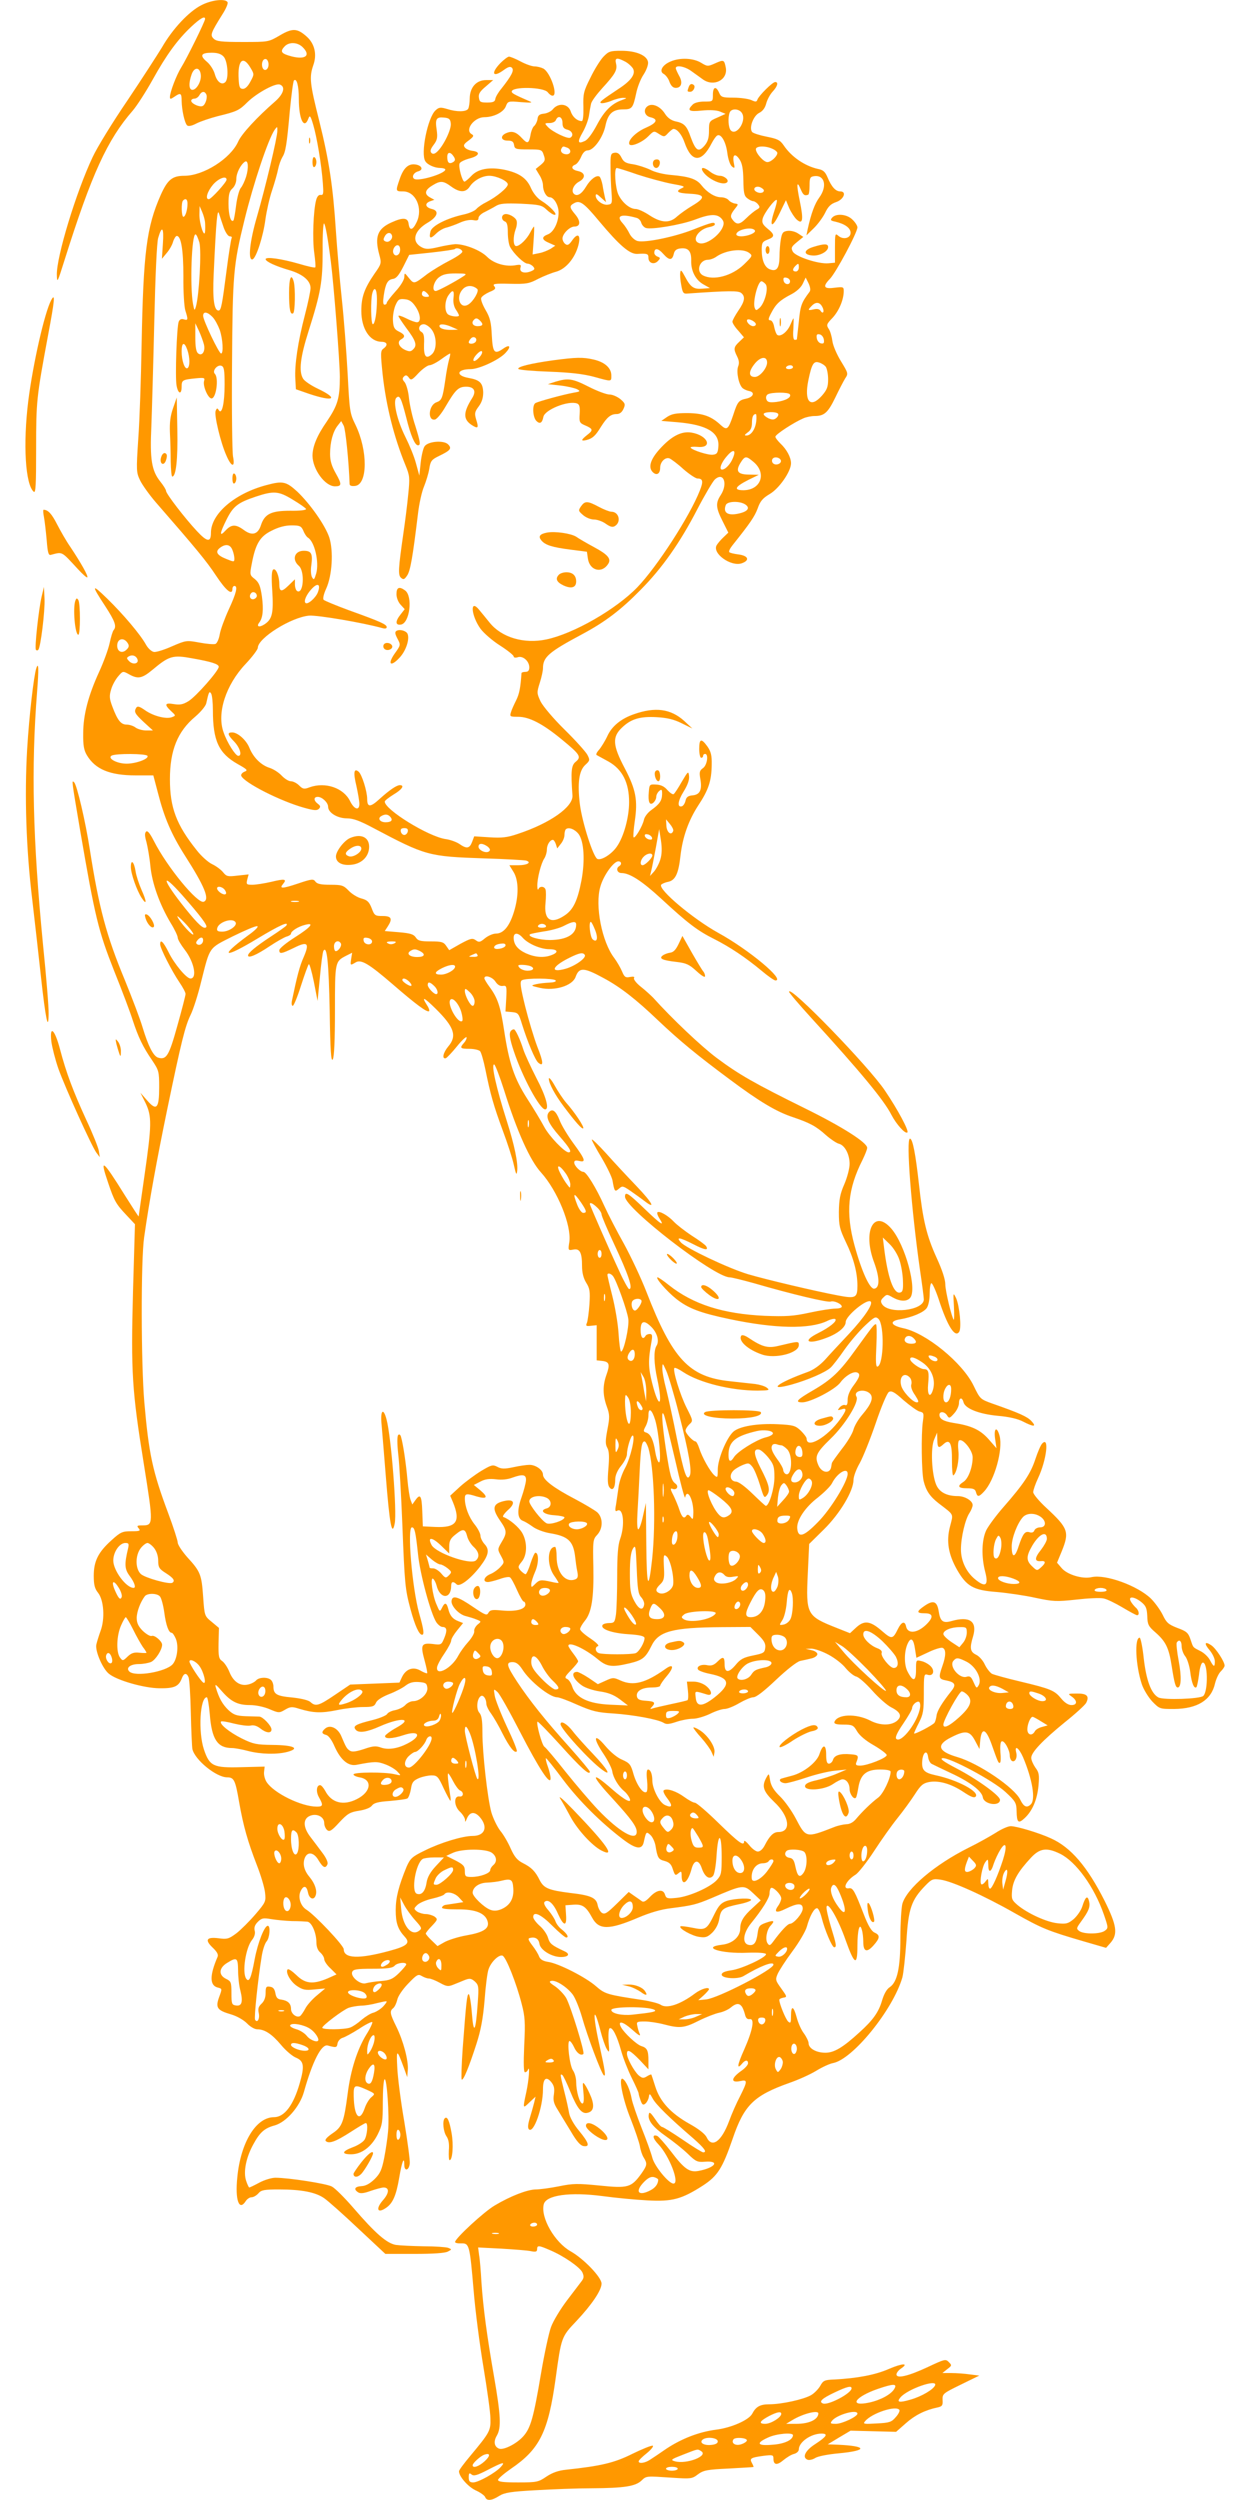 <?xml version="1.0" standalone="no"?>
<!DOCTYPE svg PUBLIC "-//W3C//DTD SVG 20010904//EN"
 "http://www.w3.org/TR/2001/REC-SVG-20010904/DTD/svg10.dtd">
<svg version="1.0" xmlns="http://www.w3.org/2000/svg"
 width="640pt" height="1280pt" viewBox="0 0 640 1280"
 preserveAspectRatio="xMidYMid meet">
<g transform="translate(0,1280) scale(0.1,-0.1)"
fill="#ff9800" stroke="none">
<path d="M1032 12774 c-64 -32 -148 -121 -203 -217 -24 -39 -103 -162 -177
-272 -75 -110 -155 -240 -178 -290 -84 -178 -185 -509 -183 -602 1 -45 3 -41
40 77 138 438 218 614 349 764 22 26 67 96 101 157 72 130 129 207 198 272 47
44 71 57 71 40 0 -13 -95 -205 -122 -248 -25 -40 -58 -127 -58 -152 0 -12 4
-11 22 1 33 23 38 20 38 -21 1 -47 15 -112 28 -125 6 -6 24 -3 48 10 22 11 70
27 108 37 99 24 111 30 153 72 47 46 143 99 166 90 30 -11 19 -48 -24 -86 -92
-80 -173 -167 -190 -207 -39 -86 -177 -174 -275 -174 -62 0 -86 -20 -121 -98
-73 -165 -89 -295 -98 -767 -3 -170 -10 -387 -17 -481 -11 -167 -10 -173 10
-215 12 -24 48 -74 79 -110 209 -240 261 -303 309 -376 51 -77 84 -104 84 -68
0 8 5 15 10 15 19 0 10 -37 -29 -121 -21 -46 -42 -103 -46 -127 -4 -24 -14
-46 -22 -49 -8 -3 -45 0 -82 7 -66 12 -68 12 -140 -19 -40 -18 -82 -31 -93
-29 -12 2 -30 18 -41 38 -28 51 -116 155 -198 235 -81 79 -83 72 -10 -39 50
-77 59 -103 43 -122 -5 -5 -14 -35 -21 -68 -7 -32 -31 -97 -53 -145 -56 -122
-82 -221 -82 -316 -1 -62 4 -87 19 -112 43 -72 118 -103 249 -103 l91 0 24
-91 c32 -125 68 -210 138 -320 101 -158 128 -224 96 -236 -31 -12 -187 177
-255 311 -21 41 -33 55 -40 48 -8 -8 -7 -23 2 -54 6 -24 16 -79 20 -123 9 -89
47 -195 104 -291 20 -32 36 -66 36 -75 0 -9 16 -36 36 -62 48 -62 65 -147 29
-147 -20 0 -83 75 -112 135 -27 54 -43 69 -43 40 0 -20 59 -136 99 -195 17
-25 31 -51 31 -59 0 -8 -19 -81 -42 -163 -43 -155 -56 -176 -99 -163 -24 8
-50 59 -79 155 -12 41 -53 149 -90 240 -96 231 -133 371 -180 670 -22 143 -66
330 -80 344 -14 14 -14 16 30 -244 77 -449 94 -517 174 -720 41 -102 84 -216
96 -255 28 -85 51 -134 99 -204 34 -51 36 -57 36 -137 0 -109 -13 -124 -61
-69 l-35 40 26 -52 c33 -69 32 -112 -5 -370 -16 -113 -30 -209 -30 -211 0 -3
-31 45 -70 107 -115 185 -132 198 -86 64 31 -92 40 -108 93 -164 l44 -47 -10
-344 c-11 -416 -5 -508 55 -881 50 -313 50 -317 -8 -317 -26 0 -29 -2 -18 -15
11 -13 6 -15 -38 -15 -45 0 -55 -4 -101 -46 -68 -61 -91 -107 -91 -182 0 -46
5 -66 22 -87 30 -38 36 -133 13 -195 -9 -25 -19 -57 -22 -71 -6 -34 33 -124
65 -149 42 -34 179 -73 258 -74 76 -1 99 9 115 51 10 27 24 30 34 6 5 -10 10
-92 12 -183 2 -91 6 -174 8 -185 12 -55 122 -145 178 -145 35 0 42 -14 61
-125 22 -126 45 -205 91 -324 20 -51 39 -114 42 -141 5 -45 4 -49 -49 -111
-30 -35 -74 -79 -97 -97 -39 -29 -48 -32 -91 -26 -63 8 -73 -8 -31 -48 22 -21
30 -35 25 -47 -41 -95 -41 -146 0 -157 24 -6 24 -6 8 -49 -20 -55 -10 -68 62
-89 30 -9 63 -28 81 -46 16 -17 39 -30 52 -30 38 0 75 -24 122 -80 24 -29 59
-59 78 -66 39 -17 43 -43 17 -132 -32 -111 -78 -172 -131 -172 -92 0 -171
-129 -188 -308 -12 -116 9 -175 43 -122 7 11 20 20 30 20 10 0 25 9 35 20 14
17 29 20 106 20 114 0 187 -14 231 -45 19 -13 98 -83 174 -155 l139 -130 149
0 c94 0 157 4 171 12 21 11 21 11 2 19 -11 4 -67 8 -125 8 -58 1 -122 4 -143
7 -47 8 -106 60 -218 190 -45 52 -94 101 -110 109 -28 15 -222 45 -289 45 -19
0 -56 -11 -82 -25 -26 -14 -49 -25 -52 -25 -2 0 -10 16 -16 35 -15 45 0 119
37 186 33 61 57 83 110 97 59 17 128 96 149 171 44 157 90 247 122 238 43 -12
47 -11 50 10 2 12 13 25 25 29 12 3 50 24 85 46 34 23 65 38 68 35 3 -3 -10
-32 -31 -65 -46 -76 -80 -181 -95 -302 -19 -145 -28 -170 -78 -203 -29 -20
-40 -33 -34 -39 16 -16 51 -3 127 46 39 25 73 46 78 46 13 0 7 -65 -7 -86 -8
-12 -35 -29 -60 -38 -56 -21 -59 -36 -8 -36 53 0 104 38 136 102 23 47 26 63
26 164 0 62 4 115 9 118 12 8 25 -186 18 -266 -3 -35 -12 -96 -20 -137 -12
-60 -20 -79 -49 -108 -24 -23 -45 -35 -67 -36 -35 -2 -42 -16 -17 -32 11 -7
30 -5 65 8 27 9 56 17 65 17 31 0 29 -29 -4 -66 -37 -43 -28 -68 14 -40 36 23
54 62 70 156 14 84 26 113 26 66 0 -35 24 -30 28 7 2 14 -11 111 -28 214 -18
103 -34 229 -36 278 -5 95 -2 95 33 0 l18 -50 3 36 c4 49 -23 150 -59 223 -33
67 -35 79 -15 95 7 6 16 25 20 42 3 17 27 53 55 82 45 47 52 51 70 40 12 -7
28 -13 37 -13 9 0 34 -10 56 -22 34 -19 43 -20 68 -10 17 7 43 17 59 24 26 10
33 9 52 -7 20 -19 21 -26 15 -110 -10 -148 -21 -168 -30 -53 -4 54 -12 98 -16
98 -9 0 -13 -40 -31 -278 -6 -85 -8 -156 -5 -159 8 -8 38 66 75 181 23 71 34
131 42 224 5 70 14 141 20 158 12 38 53 78 72 71 18 -7 71 -141 98 -247 17
-65 19 -94 13 -212 -4 -94 -3 -138 4 -138 6 0 13 6 15 13 11 27 5 -52 -8 -113
-19 -88 -19 -88 16 -54 l31 29 -7 -30 c-4 -16 -14 -52 -22 -78 -10 -33 -12
-52 -5 -59 24 -24 72 112 72 204 0 56 16 70 43 37 14 -18 17 -32 13 -62 -5
-31 -1 -47 20 -80 14 -23 44 -73 68 -112 28 -48 48 -71 64 -73 34 -5 27 17
-23 78 -27 32 -47 69 -51 90 -3 19 -14 70 -25 112 -22 89 -22 91 -10 84 5 -3
23 -41 41 -85 34 -84 58 -115 86 -109 32 6 39 32 21 80 -10 25 -24 53 -32 64
-12 17 -13 13 -8 -38 4 -39 2 -58 -5 -58 -14 0 -32 63 -32 110 0 20 -7 46 -16
59 -18 25 -32 151 -18 151 5 0 15 -14 23 -31 13 -30 36 -47 48 -35 8 8 -64
242 -88 286 -11 19 -37 46 -57 60 -29 19 -33 25 -19 28 24 5 82 -33 110 -71
13 -18 33 -68 46 -112 28 -100 98 -286 112 -300 12 -11 7 24 -21 150 -37 164
-33 223 5 75 9 -35 23 -76 31 -90 14 -23 15 -21 10 37 -2 35 0 65 5 68 14 9
38 -38 59 -114 11 -40 36 -103 55 -141 19 -38 35 -74 35 -79 0 -5 5 -22 10
-36 8 -22 13 -25 25 -15 7 6 15 21 17 33 3 20 5 20 20 -8 16 -30 87 -100 207
-203 58 -51 73 -72 51 -72 -5 0 -53 29 -105 65 -53 36 -100 65 -105 65 -6 0
-22 19 -37 42 -22 32 -29 37 -31 23 -7 -31 21 -66 88 -113 36 -25 86 -65 111
-89 42 -41 50 -44 89 -41 78 6 52 -31 -33 -47 -47 -9 -73 9 -142 100 -31 40
-63 76 -70 79 -27 10 -24 -12 6 -43 56 -59 111 -201 77 -201 -24 0 -97 89
-108 132 -6 24 -31 93 -55 153 -24 61 -47 128 -51 150 -8 45 -28 90 -45 101
-24 14 -1 -104 40 -205 22 -56 43 -118 47 -138 3 -21 12 -48 20 -60 19 -31 18
-39 -13 -83 -51 -70 -67 -75 -213 -60 -112 11 -136 11 -209 -4 -45 -9 -98 -16
-119 -16 -43 -1 -129 -34 -209 -82 -55 -32 -203 -169 -203 -187 0 -5 14 -8 32
-7 41 1 43 -9 63 -241 8 -101 31 -277 50 -391 19 -115 36 -234 36 -265 2 -62
-4 -72 -103 -191 -32 -38 -58 -73 -58 -79 0 -26 45 -78 84 -97 25 -11 47 -27
50 -35 8 -21 33 -19 72 6 28 17 59 22 186 29 84 5 214 10 288 10 165 1 223 10
254 39 26 25 23 24 159 15 93 -6 100 -6 130 17 28 21 47 25 157 30 69 4 126 7
128 8 1 0 -2 10 -8 20 -13 24 -7 28 58 37 48 6 52 5 52 -14 0 -33 18 -36 51
-8 17 14 41 29 55 32 14 4 24 14 24 23 0 38 63 81 116 81 36 0 27 -15 -31 -53
-52 -33 -70 -69 -40 -81 9 -3 26 1 39 9 13 9 66 19 121 24 148 14 146 37 -3
44 l-54 2 58 35 59 35 116 -3 117 -3 50 44 c46 41 99 68 163 81 23 5 27 11 25
38 -1 32 2 34 94 79 l94 46 -48 6 c-27 4 -70 7 -95 7 l-46 0 25 20 c24 18 24
20 8 36 -16 17 -22 15 -105 -24 -102 -48 -163 -62 -163 -39 0 8 10 21 23 30
43 29 8 28 -62 -2 -68 -30 -161 -48 -280 -54 -49 -2 -56 -5 -71 -32 -9 -16
-30 -38 -47 -48 -38 -22 -151 -47 -215 -47 -46 0 -68 -12 -87 -49 -18 -32
-106 -71 -185 -81 -86 -11 -175 -45 -255 -98 -30 -21 -66 -45 -80 -54 -27 -19
-61 -24 -61 -10 0 5 19 24 42 42 23 19 36 36 30 38 -7 2 -54 -17 -105 -42 -92
-46 -161 -62 -339 -81 -39 -4 -70 -15 -100 -35 -41 -28 -49 -30 -145 -30 -76
0 -103 3 -103 13 0 6 30 32 66 57 147 100 191 188 229 463 29 211 29 212 106
293 79 84 129 158 129 192 0 32 -91 127 -158 165 -82 46 -155 173 -138 241 12
47 133 64 301 42 66 -9 170 -19 230 -22 127 -7 175 6 284 76 75 49 100 88 152
239 59 174 109 222 292 287 43 15 104 42 135 61 31 19 70 37 87 40 101 19 307
273 355 438 6 22 15 107 21 189 10 164 25 208 97 282 32 33 39 36 78 30 58 -8
221 -81 379 -171 138 -78 169 -91 354 -145 l114 -33 24 27 c37 44 31 88 -31
213 -89 176 -173 275 -276 321 -61 28 -175 62 -205 62 -14 0 -48 -15 -77 -34
-29 -18 -91 -53 -138 -76 -174 -87 -318 -209 -340 -288 -5 -20 -10 -98 -10
-173 0 -155 -16 -227 -54 -253 -16 -10 -30 -35 -40 -69 -17 -59 -47 -101 -116
-163 -85 -78 -130 -104 -174 -104 -47 0 -86 22 -86 49 0 9 -11 32 -24 50 -14
18 -30 55 -37 82 -16 60 -29 63 -29 8 0 -35 -2 -40 -14 -30 -13 11 -46 92 -46
112 0 4 9 9 21 11 20 3 19 5 -11 47 -29 40 -31 45 -19 73 7 17 41 70 76 117
35 47 68 104 74 126 15 55 37 95 52 95 7 0 17 -22 24 -49 15 -61 53 -151 64
-151 14 0 11 15 -17 106 -14 47 -24 92 -22 101 6 30 60 -63 97 -169 46 -129
61 -137 61 -31 0 82 12 124 23 81 4 -12 7 -40 7 -60 0 -51 18 -57 52 -19 34
38 35 53 6 66 -16 7 -33 35 -56 95 -45 116 -55 136 -75 132 -37 -6 -14 41 34
70 14 9 57 63 94 120 37 57 91 133 120 169 29 36 69 91 89 122 30 47 42 57 73
63 50 9 113 -9 176 -51 36 -24 54 -32 62 -24 23 24 -92 86 -206 110 -59 13
-71 27 -67 75 4 44 25 57 30 18 2 -15 10 -31 18 -35 8 -4 53 -26 100 -48 97
-45 157 -91 162 -123 5 -37 88 -49 88 -13 0 21 -117 106 -225 162 -63 33 -84
48 -70 51 33 7 261 -115 323 -173 52 -48 56 -56 57 -98 1 -59 9 -66 41 -36 40
37 64 94 71 165 5 57 3 69 -16 94 -11 16 -21 38 -21 50 0 28 58 89 172 182 54
43 103 88 109 99 18 35 4 49 -48 48 -47 0 -47 -1 -25 -16 29 -21 28 -43 -2
-43 -16 0 -35 12 -53 34 -34 41 -52 49 -211 87 -68 16 -132 34 -143 39 -10 6
-27 27 -37 48 -9 20 -29 43 -45 50 -30 15 -33 34 -15 93 23 78 -17 106 -111
79 -43 -12 -57 -2 -65 51 -8 50 -27 58 -71 28 -44 -30 -44 -39 0 -39 44 0 46
-21 5 -60 -46 -43 -93 -46 -101 -7 -6 29 -23 24 -41 -12 -27 -55 -32 -55 -82
-12 -62 54 -92 57 -137 14 l-27 -25 -68 27 c-154 61 -158 68 -148 280 l7 150
76 75 c82 81 151 197 151 253 0 17 14 55 32 86 17 31 54 123 82 205 28 83 58
154 67 159 13 8 29 0 75 -42 33 -28 70 -55 82 -58 22 -5 23 -9 17 -52 -9 -62
-7 -257 4 -304 12 -49 32 -79 77 -114 82 -63 75 -51 58 -119 -20 -76 -8 -143
36 -221 49 -85 83 -105 203 -114 56 -5 146 -18 199 -30 90 -19 107 -20 208 -9
60 7 123 10 140 6 17 -3 60 -24 97 -46 37 -22 70 -40 75 -40 14 0 9 27 -8 40
-8 8 -20 22 -25 32 -14 27 19 24 55 -5 23 -19 28 -31 30 -71 1 -44 6 -53 43
-85 52 -46 68 -79 82 -171 14 -89 20 -110 31 -110 18 0 20 56 5 136 -9 47 -13
89 -10 94 12 19 25 9 25 -19 0 -15 8 -39 19 -52 10 -13 21 -49 25 -79 7 -58
20 -89 32 -78 3 4 9 33 13 64 3 32 11 59 18 61 27 9 30 -144 4 -170 -16 -16
-203 -22 -230 -8 -37 20 -62 87 -75 200 -6 58 -16 106 -21 106 -27 0 -21 -141
11 -238 9 -27 33 -66 53 -88 38 -39 39 -39 112 -39 119 1 191 45 210 131 6 24
19 52 30 62 10 10 19 23 19 29 0 20 -44 88 -68 104 -34 23 -39 10 -8 -26 14
-17 26 -42 26 -56 0 -32 -6 -30 -25 6 -8 16 -30 37 -48 46 -41 21 -37 16 -52
61 -11 33 -20 41 -67 58 -46 18 -56 27 -75 67 -13 26 -40 63 -60 83 -68 66
-232 126 -304 110 -47 -11 -125 13 -153 46 l-24 28 24 58 c40 99 34 118 -78
222 -38 35 -68 71 -68 81 0 10 11 42 25 72 44 94 58 217 21 177 -8 -8 -23 -44
-35 -80 -24 -73 -59 -126 -163 -245 -37 -42 -76 -95 -88 -118 -24 -50 -26
-136 -6 -213 19 -72 2 -84 -54 -37 -44 37 -70 94 -70 151 0 61 22 155 44 187
9 14 16 32 16 40 0 22 -40 46 -76 46 -57 0 -95 20 -111 59 -23 55 -29 188 -10
231 l15 35 1 -37 c1 -42 6 -46 33 -21 31 28 43 3 42 -87 0 -44 3 -77 7 -74 17
10 31 79 26 125 -3 27 -2 51 4 54 18 12 69 -51 69 -86 0 -51 -22 -110 -47
-126 -34 -22 -28 -33 18 -33 32 0 42 -4 46 -20 7 -26 15 -25 41 3 54 57 98
215 80 285 -14 52 -31 40 -23 -15 l7 -48 -41 47 c-43 48 -88 69 -181 83 -49 8
-70 20 -70 41 0 20 27 17 39 -3 10 -16 13 -16 36 10 14 15 25 39 25 53 0 29
16 32 23 5 8 -33 80 -61 176 -70 59 -5 104 -16 130 -30 55 -28 70 -27 41 4
-21 22 -60 40 -200 89 -61 22 -62 23 -95 91 -57 118 -244 271 -362 295 -63 14
-71 36 -15 45 61 10 121 35 137 58 9 13 15 44 15 74 0 29 4 53 9 53 5 0 22
-37 37 -82 45 -139 84 -199 105 -167 13 19 2 133 -16 173 -15 30 -15 29 -11
-42 2 -40 2 -71 -1 -69 -10 11 -43 147 -43 181 0 25 -16 74 -44 135 -52 114
-71 194 -91 378 -17 153 -32 233 -46 233 -21 0 7 -360 51 -670 11 -74 20 -143
20 -153 0 -57 -180 -78 -214 -24 -8 13 -7 21 7 34 17 17 19 17 48 0 38 -21 72
-22 89 -2 37 44 -25 271 -96 354 -90 104 -149 -13 -88 -174 28 -77 29 -128 1
-133 -23 -5 -65 87 -102 222 -46 168 -34 289 41 437 13 27 24 54 24 62 0 27
-129 109 -320 203 -257 127 -336 172 -450 257 -79 59 -229 201 -326 309 -12
12 -40 38 -63 56 -23 18 -38 38 -35 44 5 7 -2 9 -20 6 -23 -5 -29 -1 -41 28
-8 19 -26 50 -40 69 -63 82 -100 269 -71 366 16 57 68 129 92 129 16 0 19 -16
4 -25 -18 -11 -10 -35 12 -35 42 0 104 -40 203 -131 137 -127 188 -165 270
-206 83 -42 162 -95 244 -163 33 -28 65 -50 71 -50 53 0 -136 158 -293 244
-128 71 -307 221 -292 246 3 4 19 12 36 15 37 8 53 42 63 133 11 96 41 181 91
258 53 80 68 126 69 209 1 47 -4 67 -22 93 -32 44 -42 40 -42 -13 0 -25 5 -45
10 -45 6 0 10 5 10 10 0 6 5 10 10 10 19 0 11 -58 -11 -73 -17 -12 -19 -21
-14 -51 11 -58 0 -84 -37 -88 -25 -2 -34 -9 -38 -27 -3 -14 -11 -26 -18 -29
-26 -8 -22 27 8 75 21 34 30 60 28 79 -3 28 -5 26 -37 -28 -18 -32 -37 -61
-42 -64 -5 -3 -19 7 -32 21 -15 18 -33 27 -57 28 -34 2 -35 1 -38 -37 -5 -52
4 -72 23 -56 8 7 15 20 15 30 0 10 7 23 15 30 13 11 15 8 15 -16 -1 -34 -13
-51 -56 -82 -17 -12 -34 -34 -37 -49 -7 -33 -46 -98 -53 -90 -3 3 0 40 6 82
16 108 6 162 -51 271 -63 119 -65 161 -14 209 46 44 92 58 178 53 52 -3 87
-11 127 -31 l55 -27 -42 39 c-69 62 -148 73 -258 34 -66 -23 -112 -61 -135
-111 -12 -26 -32 -58 -43 -71 -12 -13 -17 -25 -12 -27 6 -3 33 -18 62 -34 70
-40 104 -108 104 -207 0 -77 -27 -177 -63 -228 -26 -38 -78 -71 -99 -63 -21 8
-78 186 -90 280 -13 108 -5 172 28 202 24 22 24 25 10 52 -9 16 -61 74 -116
128 -58 57 -110 119 -123 144 -20 43 -20 46 -4 97 9 28 16 61 16 73 0 58 29
83 201 175 118 63 199 125 299 227 111 112 202 242 290 412 39 75 80 144 90
153 45 41 68 -22 30 -80 -27 -41 -25 -65 10 -134 l29 -58 -25 -24 c-14 -13
-30 -32 -35 -41 -23 -42 74 -111 129 -92 42 15 34 38 -15 45 -24 3 -46 8 -49
12 -4 4 4 20 17 36 90 113 112 145 128 187 13 38 26 53 61 74 49 28 110 116
110 158 0 30 -22 71 -54 101 -14 14 -26 29 -26 35 0 12 96 74 143 94 15 7 42
12 58 12 49 0 68 17 105 93 19 40 42 84 51 99 17 25 16 27 -21 88 -21 34 -41
80 -44 103 -3 23 -11 52 -19 63 -13 20 -11 25 20 57 33 36 57 93 57 137 0 21
-3 22 -45 17 -57 -8 -65 5 -26 45 31 32 141 237 141 264 0 8 -11 26 -25 39
-28 29 -85 34 -105 10 -10 -12 -7 -15 17 -20 48 -11 78 -32 78 -57 0 -28 -38
-37 -63 -15 -16 14 -17 10 -17 -61 l0 -77 -33 -3 c-51 -5 -169 34 -183 60 -10
19 -7 25 21 48 l33 27 -26 17 c-14 10 -38 16 -54 14 -24 -3 -29 -9 -35 -43 -4
-22 -7 -63 -7 -91 -1 -58 -15 -76 -49 -63 -27 10 -42 46 -42 101 0 35 4 41 30
51 38 14 38 26 -1 57 -25 21 -29 31 -24 51 7 28 64 103 72 95 3 -3 -3 -27 -12
-55 -28 -84 -13 -94 25 -16 l34 70 17 -41 c10 -22 27 -48 38 -58 31 -28 36 -2
16 94 -18 87 -16 110 5 60 12 -28 19 -34 38 -27 4 1 7 22 7 47 0 39 3 45 23
48 54 8 69 -51 27 -109 -23 -31 -42 -81 -60 -164 l-6 -30 36 35 c20 19 47 55
59 79 16 34 30 47 56 56 40 13 57 55 22 55 -24 0 -45 24 -65 72 -12 28 -22 38
-49 43 -67 15 -135 61 -175 120 -19 28 -32 34 -87 45 -36 7 -70 18 -75 24 -17
21 6 83 36 98 18 9 30 25 36 48 5 19 19 46 33 61 25 27 31 49 13 49 -14 0 -84
-70 -91 -90 -4 -12 -9 -13 -32 -2 -15 6 -55 12 -90 12 -57 0 -64 2 -74 25 -16
36 -32 31 -32 -10 0 -35 0 -35 -44 -35 -27 0 -51 -6 -60 -16 -30 -30 -19 -37
48 -30 40 4 75 2 92 -5 l29 -12 -42 -19 c-42 -18 -43 -20 -43 -68 0 -37 -6
-56 -24 -77 -30 -34 -44 -25 -70 46 -20 58 -34 71 -79 80 -21 5 -39 18 -52 38
-24 39 -66 57 -90 39 -23 -17 -15 -49 14 -56 43 -10 35 -29 -22 -54 -51 -22
-93 -64 -85 -84 6 -16 65 8 96 39 30 30 30 30 56 13 26 -16 28 -16 47 5 11 11
23 21 27 21 19 0 43 -29 57 -70 36 -103 87 -105 139 -3 9 17 21 35 28 39 19
12 45 -32 52 -90 4 -31 14 -60 23 -68 15 -12 16 -10 10 19 -8 42 7 51 30 16
13 -20 18 -48 19 -105 1 -65 4 -81 20 -93 10 -8 24 -15 30 -15 6 0 18 -7 25
-16 11 -14 10 -18 -6 -27 -11 -6 -36 -26 -55 -45 -35 -35 -51 -35 -74 0 -7 11
-3 23 13 44 23 29 23 29 3 32 -11 2 -26 10 -32 18 -7 8 -24 14 -39 14 -31 0
-71 25 -100 62 -25 32 -63 44 -153 52 -39 3 -85 14 -109 27 -23 11 -63 24 -88
28 -37 5 -48 12 -59 34 -10 20 -20 27 -35 25 -20 -3 -22 -9 -21 -73 0 -38 2
-97 5 -130 4 -57 3 -60 -19 -63 -26 -4 -62 23 -62 46 0 12 7 9 26 -9 l27 -24
-6 25 c-3 14 -9 42 -12 63 -4 20 -11 40 -16 43 -15 9 -46 -14 -68 -51 -23 -39
-47 -53 -63 -37 -15 15 -1 47 27 62 35 19 32 46 -5 54 -32 6 -40 23 -15 33 9
3 22 21 30 39 9 22 21 34 34 34 31 0 79 67 91 127 13 61 37 83 92 83 44 0 49
7 65 81 6 31 23 75 38 97 15 23 25 51 23 64 -5 34 -60 58 -136 58 -59 0 -66
-3 -93 -31 -16 -17 -46 -65 -66 -107 -35 -69 -38 -83 -36 -149 1 -44 -2 -73
-8 -73 -23 0 -48 21 -57 50 -14 40 -64 45 -92 10 -8 -10 -28 -20 -45 -22 -23
-2 -31 -9 -33 -28 -2 -13 -10 -29 -17 -35 -7 -5 -16 -27 -19 -47 -8 -43 -15
-46 -42 -17 -29 32 -50 40 -78 29 -36 -13 -34 -40 3 -40 23 0 30 -5 33 -22 3
-21 8 -23 73 -23 67 0 70 -1 79 -29 9 -25 7 -31 -15 -50 l-26 -21 18 -30 c11
-16 19 -40 19 -53 0 -31 17 -62 35 -62 21 0 45 -41 45 -78 0 -49 -25 -101 -55
-112 -34 -13 -32 -28 7 -44 l31 -14 -24 -16 c-14 -8 -40 -19 -58 -22 l-34 -7
5 71 c3 40 4 72 2 72 -2 0 -10 -13 -19 -30 -18 -35 -54 -70 -72 -70 -16 0 -17
47 -3 86 6 15 8 34 5 44 -6 19 -44 39 -62 33 -18 -6 -16 -30 2 -37 11 -4 15
-20 15 -56 0 -28 5 -61 11 -73 18 -35 72 -87 90 -87 9 0 22 -7 29 -15 10 -12
8 -16 -14 -25 -33 -12 -58 -3 -51 20 4 14 1 16 -20 13 -53 -11 -116 7 -151 42
-34 34 -113 65 -163 65 -14 -1 -53 -7 -86 -15 -47 -11 -64 -12 -84 -2 -56 28
-43 85 29 127 51 30 60 61 21 70 -33 8 -38 28 -10 39 l23 8 -22 12 c-31 17
-27 38 11 61 42 26 56 25 97 -5 44 -32 75 -32 96 1 20 30 63 54 99 54 37 0 95
-27 95 -44 0 -17 -59 -65 -110 -91 -19 -9 -42 -25 -50 -34 -8 -10 -37 -23 -65
-29 -87 -19 -164 -58 -171 -87 -9 -37 0 -40 29 -11 14 14 38 28 54 31 15 4 46
15 68 25 24 11 51 16 68 13 20 -4 27 -1 27 11 0 9 15 23 33 31 17 9 43 22 57
31 20 12 47 14 128 11 95 -5 106 -7 131 -31 15 -14 33 -26 41 -26 18 0 -24 45
-68 72 -21 13 -41 38 -53 64 -22 52 -61 79 -137 95 -76 15 -135 5 -169 -32
-15 -16 -31 -29 -35 -29 -11 0 -32 76 -25 93 3 8 26 19 52 26 50 13 57 34 12
39 -14 2 -31 9 -37 17 -9 11 -5 18 20 36 25 19 28 25 15 32 -37 21 12 87 65
87 48 0 99 26 110 56 10 26 12 27 78 21 54 -4 62 -3 42 5 -78 34 -90 41 -90
49 0 27 165 24 185 -4 7 -9 17 -17 24 -17 30 0 -11 119 -47 139 -12 6 -32 11
-45 11 -13 0 -45 11 -71 25 -26 14 -53 25 -60 25 -6 0 -26 -15 -44 -33 -51
-53 -39 -77 18 -35 22 16 33 19 41 11 13 -13 -2 -41 -54 -107 -16 -19 -30 -43
-31 -53 -2 -14 -12 -18 -42 -18 -34 0 -39 3 -42 25 -3 19 5 32 35 57 l38 33
-36 0 c-50 0 -83 -37 -84 -93 0 -23 -4 -48 -8 -54 -10 -16 -58 -17 -108 -1
-34 10 -42 9 -59 -7 -40 -36 -78 -223 -52 -261 11 -18 48 -34 76 -34 14 0 26
-4 26 -8 0 -21 -137 -62 -159 -48 -15 10 -3 33 21 39 28 8 17 31 -16 35 -36 5
-61 -19 -80 -76 -21 -61 -21 -62 18 -62 65 0 103 -88 69 -158 -20 -42 -36 -45
-41 -7 -4 31 -29 33 -88 6 -71 -32 -87 -73 -62 -165 12 -44 11 -47 -25 -98
-52 -76 -67 -119 -67 -190 0 -91 43 -157 103 -158 30 0 35 -17 10 -35 -15 -11
-15 -23 -4 -131 18 -163 58 -322 117 -466 22 -54 23 -63 14 -151 -5 -52 -16
-139 -24 -193 -27 -188 -29 -219 -12 -233 12 -10 17 -8 31 13 16 24 28 92 55
315 6 52 20 115 31 140 10 25 23 66 27 91 6 40 12 47 49 65 60 29 68 39 47 60
-22 22 -102 16 -120 -10 -7 -9 -16 -47 -20 -83 l-7 -67 -17 62 c-9 35 -34 95
-54 135 -43 86 -65 183 -47 201 17 17 25 0 51 -101 22 -90 44 -142 60 -142 15
0 12 17 -14 101 -14 41 -28 104 -32 140 -3 35 -14 72 -22 82 -12 13 -13 20 -4
29 9 9 15 8 25 -5 11 -16 16 -14 50 23 21 22 47 40 56 40 10 0 37 14 59 30 23
17 44 30 46 30 3 0 0 -15 -5 -32 -5 -18 -14 -64 -19 -103 -14 -95 -18 -105
-46 -115 -40 -15 -46 -96 -7 -88 10 2 34 31 54 66 51 87 66 102 106 102 41 0
53 -23 30 -59 -46 -73 -46 -108 -2 -137 33 -21 37 -16 23 28 -9 31 -8 39 13
67 17 23 23 45 23 73 -2 48 -18 63 -75 73 -68 12 -60 45 11 45 43 0 147 48
179 84 29 31 22 45 -11 22 -47 -33 -55 -23 -60 67 -3 67 -9 91 -32 130 -15 26
-26 54 -22 62 3 8 22 21 42 30 30 12 34 18 25 29 -11 13 1 15 81 13 83 -2 98
1 143 25 28 14 70 31 93 37 49 14 95 68 113 134 14 54 -2 68 -31 27 -17 -25
-25 -28 -36 -19 -8 6 -14 19 -14 28 0 24 37 61 61 61 31 0 33 27 5 61 -31 37
-32 45 -6 59 29 16 50 1 128 -93 104 -124 156 -169 195 -167 51 3 57 1 57 -20
0 -27 28 -37 48 -17 14 15 14 17 -1 23 -9 3 -17 12 -17 19 0 27 20 25 46 -5
31 -35 46 -34 54 1 4 17 14 25 34 27 40 5 56 -14 55 -62 -2 -53 23 -101 64
-123 l32 -18 -38 -3 c-45 -4 -61 7 -90 62 -17 32 -22 37 -24 21 -2 -11 0 -40
5 -65 7 -40 11 -45 32 -43 213 15 260 15 275 3 22 -18 19 -42 -15 -91 -16 -24
-30 -49 -30 -56 0 -7 13 -28 30 -46 l29 -34 -24 -23 c-29 -27 -30 -37 -11 -75
10 -20 12 -35 5 -52 -10 -28 4 -95 24 -111 6 -5 21 -12 32 -14 32 -6 23 -31
-14 -39 -39 -8 -45 -16 -67 -84 -25 -74 -32 -80 -63 -52 -49 46 -91 61 -171
62 -59 0 -81 -4 -105 -20 l-29 -20 84 -7 c149 -13 214 -52 208 -124 -2 -32 -7
-40 -27 -42 -23 -4 -107 23 -115 36 -2 4 13 6 35 4 81 -8 54 59 -30 73 -52 9
-104 -18 -165 -86 -48 -54 -59 -95 -31 -119 19 -16 35 -4 35 25 0 30 26 56 48
48 9 -4 42 -28 71 -55 30 -26 63 -48 72 -48 28 0 31 -15 12 -62 -51 -130 -218
-389 -320 -495 -109 -113 -327 -238 -466 -267 -114 -24 -229 10 -290 86 -18
22 -42 52 -54 66 -48 59 -41 -30 7 -97 17 -23 62 -62 100 -86 39 -25 70 -50
70 -56 0 -6 9 -8 21 -4 26 9 59 -20 59 -52 0 -16 -6 -23 -20 -23 -11 0 -20 -3
-20 -7 -5 -75 -11 -105 -27 -138 -11 -22 -24 -50 -27 -62 -7 -22 -4 -23 37
-23 57 0 126 -36 222 -115 95 -78 103 -90 73 -115 -23 -18 -26 -47 -17 -173 4
-58 -114 -142 -281 -197 -53 -18 -80 -21 -144 -17 l-78 5 -11 -29 c-13 -34
-28 -36 -65 -10 -15 10 -47 22 -71 25 -88 13 -312 151 -311 192 0 5 21 21 45
36 44 26 58 48 32 48 -16 0 -52 -24 -105 -72 -46 -42 -62 -42 -62 1 0 39 -27
126 -44 140 -24 20 -28 -4 -11 -74 8 -37 15 -77 15 -91 0 -36 -26 -29 -47 13
-33 69 -127 101 -208 72 -28 -11 -35 -9 -54 10 -11 11 -30 21 -42 21 -11 0
-32 13 -47 29 -15 16 -43 34 -63 40 -43 14 -82 53 -102 102 -16 40 -60 79 -88
79 -27 0 -24 -12 11 -48 29 -31 41 -72 20 -72 -14 0 -57 67 -75 120 -36 98 11
243 112 350 35 37 63 75 63 83 0 50 171 157 263 165 44 3 274 -36 375 -64 14
-4 22 -2 22 5 0 14 -31 28 -195 87 -65 24 -123 48 -128 53 -5 5 0 29 13 57 31
68 38 193 16 262 -21 63 -98 172 -164 235 -57 52 -74 56 -159 33 -162 -43
-283 -147 -283 -244 0 -50 -19 -48 -72 9 -60 64 -158 191 -158 206 0 6 -13 27
-29 47 -45 56 -54 115 -46 284 3 81 10 323 15 537 5 226 13 406 20 427 19 66
30 54 24 -29 l-5 -78 24 29 c14 16 29 42 33 58 5 16 14 30 19 30 22 0 34 -71
34 -207 -1 -77 4 -156 10 -175 15 -47 14 -52 -8 -45 -12 4 -21 0 -26 -12 -10
-26 -19 -284 -11 -327 8 -44 26 -48 26 -6 0 34 4 36 73 43 42 4 47 3 42 -13
-8 -25 20 -90 38 -90 24 0 38 105 17 126 -15 15 13 49 34 41 13 -5 16 -22 16
-96 0 -96 -14 -157 -30 -131 -7 12 -10 11 -16 -4 -8 -21 25 -161 55 -228 26
-61 46 -64 34 -5 -4 23 -7 236 -5 472 3 465 7 508 64 740 45 184 121 412 154
460 14 19 14 19 14 -5 0 -34 -61 -289 -104 -438 -37 -126 -48 -227 -23 -220
19 7 55 119 66 205 6 43 21 110 34 148 13 39 27 88 31 109 4 21 14 48 21 60
17 27 23 59 39 239 8 82 17 151 21 155 14 14 25 -27 25 -95 0 -104 27 -159 49
-100 7 19 11 15 25 -33 18 -61 42 -201 49 -298 4 -53 3 -62 -11 -60 -9 2 -18
-7 -23 -25 -15 -54 -20 -203 -10 -272 5 -38 8 -71 5 -74 -2 -3 -39 5 -82 18
-90 26 -172 38 -172 24 0 -12 51 -36 124 -57 66 -20 106 -53 106 -91 0 -14
-13 -77 -29 -138 -36 -138 -53 -255 -49 -326 l3 -54 69 -24 c126 -42 152 -25
43 27 -34 16 -68 39 -75 51 -23 37 -15 109 28 244 63 199 72 252 72 413 -1 78
3 140 7 138 7 -5 20 -77 35 -196 15 -117 46 -514 46 -590 0 -109 -11 -145 -66
-227 -51 -73 -74 -129 -74 -177 1 -69 64 -156 115 -156 35 0 36 10 5 65 -22
39 -30 65 -30 101 0 61 15 115 39 145 l18 23 13 -24 c9 -18 26 -181 30 -298 0
-9 10 -12 28 -10 65 7 66 181 2 313 -29 59 -30 69 -40 261 -6 109 -19 282 -30
384 -11 102 -24 257 -30 345 -15 232 -35 362 -85 564 -49 195 -52 225 -31 287
20 55 7 110 -33 146 -49 44 -73 45 -138 7 -58 -34 -58 -34 -190 -34 -110 0
-135 3 -149 17 -19 18 -15 29 45 125 18 28 30 56 26 62 -11 19 -80 12 -133
-15z m516 -214 c45 -43 18 -67 -54 -49 -53 14 -62 24 -38 50 22 25 65 24 92
-1z m-403 -50 c21 -23 27 -112 9 -130 -18 -18 -43 0 -54 40 -6 22 -24 50 -41
64 -38 32 -30 46 25 46 30 0 48 -6 61 -20z m230 -40 c0 -27 -22 -39 -31 -16
-8 22 3 49 19 43 6 -2 12 -14 12 -27z m1825 15 c16 -8 34 -25 41 -36 15 -28
-10 -63 -77 -106 -87 -58 -98 -67 -86 -71 7 -2 31 3 53 12 21 9 49 16 62 15
18 0 17 -2 -8 -11 -54 -19 -91 -56 -129 -128 -23 -43 -47 -76 -62 -82 -36 -17
-39 -5 -11 44 14 24 28 61 32 83 3 22 8 50 11 63 2 13 29 49 58 81 66 72 78
93 70 126 -7 29 4 32 46 10z m-1917 -33 c19 -32 19 -33 -1 -70 -12 -23 -26
-37 -38 -37 -16 0 -20 9 -22 49 -6 98 22 125 61 58z m-255 -35 c4 -32 -21 -77
-43 -77 -18 0 -20 34 -4 79 14 40 43 38 47 -2z m27 -98 c10 -15 -3 -56 -18
-62 -17 -7 -60 14 -58 28 1 6 8 10 17 10 8 0 20 8 25 18 11 19 25 22 34 6z
m2745 -100 c22 -40 -29 -116 -58 -87 -13 13 -16 66 -6 92 9 23 51 20 64 -5z
m-1492 -51 c4 -30 -38 -116 -70 -145 -13 -12 -22 -13 -29 -6 -8 8 -5 20 11 41
19 25 21 38 16 76 -9 57 -2 68 37 64 26 -2 33 -8 35 -30z m572 3 c0 -22 6 -30
25 -35 25 -6 34 -30 15 -41 -13 -8 -92 30 -115 55 -18 19 -17 20 9 20 15 0 29
7 32 15 11 27 34 17 34 -14z m24 -127 c23 -9 20 -34 -3 -34 -22 0 -35 15 -26
30 7 12 8 12 29 4z m1051 -6 c14 -6 25 -16 25 -21 0 -17 -32 -47 -51 -47 -19
0 -59 45 -59 66 0 17 49 19 85 2z m-1631 -41 c8 -13 7 -20 -4 -27 -20 -12 -30
-3 -30 26 0 28 17 28 34 1z m-1064 -102 c-7 -22 -19 -48 -27 -57 -8 -9 -19
-49 -24 -89 -5 -40 -11 -75 -14 -78 -13 -12 -25 28 -25 85 0 48 4 65 20 79 12
11 20 31 20 49 0 30 22 73 44 88 17 11 20 -31 6 -77z m2005 11 c55 -18 133
-39 174 -47 62 -11 71 -14 53 -22 -37 -17 -24 -26 41 -29 78 -4 81 -20 12 -61
-27 -16 -62 -41 -78 -55 -38 -36 -81 -34 -142 6 -27 18 -58 32 -70 32 -30 0
-69 32 -89 74 -16 35 -23 136 -8 136 4 0 53 -15 107 -34z m-2105 -26 c0 -13
-79 -100 -91 -100 -20 0 -7 41 22 75 29 33 69 47 69 25z m2751 -55 c0 -14 -23
-17 -40 -6 -20 13 -4 31 20 23 11 -5 20 -12 20 -17z m-2951 -67 c0 -34 -11
-68 -21 -68 -10 0 -12 73 -2 83 13 14 23 7 23 -15z m90 -98 c1 -14 1 -34 0
-45 -3 -38 -29 37 -29 85 l1 45 13 -30 c7 -16 14 -41 15 -55z m96 -27 c9 -24
22 -43 30 -43 9 0 13 -4 10 -9 -3 -5 -15 -80 -26 -166 -23 -178 -28 -205 -41
-205 -23 0 -31 59 -25 185 13 284 19 342 28 310 5 -16 16 -49 24 -72z m2115
51 c9 -3 19 -13 22 -24 3 -11 13 -23 23 -27 27 -10 178 15 251 42 78 30 114
31 137 6 12 -14 14 -24 7 -42 -18 -46 -88 -95 -121 -84 -41 13 -6 70 50 82 17
3 30 9 30 14 0 15 -16 11 -110 -26 -96 -38 -247 -69 -286 -59 -14 4 -32 20
-41 38 -8 17 -24 41 -35 53 -36 39 -8 50 73 27z m604 -64 c7 -12 -36 -30 -71
-30 -13 0 -24 4 -24 10 0 24 82 42 95 20z m-1858 -26 c5 -17 -15 -37 -31 -31
-14 5 -15 11 -6 27 11 21 31 23 37 4z m-986 -36 c11 -43 -1 -269 -18 -328 -7
-23 -8 -22 -15 15 -16 90 -7 355 13 355 5 0 13 -19 20 -42z m1027 -44 c-4 -23
-26 -30 -34 -10 -8 20 15 51 29 37 5 -5 7 -17 5 -27z m319 -1 c3 -7 -26 -27
-65 -47 -37 -19 -88 -50 -113 -68 -70 -54 -69 -53 -95 -22 -23 29 -23 29 -24
5 0 -13 -19 -45 -45 -73 -25 -28 -45 -54 -45 -59 0 -5 -5 -9 -11 -9 -8 0 -9
15 -4 48 9 61 20 80 47 84 17 2 31 20 53 63 l30 60 114 12 c63 7 117 15 120
18 8 9 34 1 38 -12z m1469 -8 c18 -14 17 -16 -27 -59 -61 -59 -156 -84 -210
-56 -37 20 -18 80 26 80 11 0 31 7 43 16 49 34 135 44 168 19z m254 -75 c0
-11 -7 -20 -15 -20 -18 0 -19 12 -3 28 16 16 18 15 18 -8z m-1715 -43 c-42
-28 -133 -77 -144 -77 -22 0 -11 48 15 69 20 16 41 21 88 21 53 0 58 -2 41
-13z m1670 -27 c0 -22 -29 -18 -33 3 -3 14 1 18 15 15 10 -2 18 -10 18 -18z
m100 -54 c-42 -56 -47 -70 -55 -153 -5 -48 -10 -89 -10 -90 0 -2 -5 -3 -11 -3
-7 0 -10 20 -7 55 1 30 2 55 1 55 -2 0 -9 -15 -17 -34 -15 -35 -49 -62 -66
-51 -5 3 -12 21 -16 40 -3 20 -12 35 -20 35 -12 0 -11 8 5 38 23 45 44 65 102
95 27 14 50 35 59 54 l15 32 15 -30 c9 -20 11 -35 5 -43z m-225 39 c16 -19 -4
-96 -31 -121 -17 -15 -19 -15 -25 0 -11 29 16 136 35 136 4 0 14 -7 21 -15z
m-1476 -25 c10 -10 -20 -63 -46 -79 -43 -27 -67 40 -27 80 20 20 51 19 73 -1z
m-514 -52 c0 -68 -10 -128 -21 -128 -10 0 -12 123 -3 158 11 40 24 23 24 -30z
m260 27 c10 -13 9 -15 -9 -15 -12 0 -21 6 -21 15 0 8 4 15 9 15 5 0 14 -7 21
-15z m132 -20 c-3 -22 2 -45 12 -60 9 -13 16 -27 16 -30 0 -10 -46 -5 -58 7
-17 17 -15 69 4 96 22 32 31 27 26 -13z m-195 -44 c27 -39 30 -81 8 -81 -9 0
-34 9 -55 20 -22 11 -40 17 -40 12 0 -4 18 -31 39 -60 50 -66 58 -90 37 -110
-12 -13 -20 -13 -41 -4 -33 15 -43 42 -22 54 24 13 21 25 -10 40 -23 11 -29
21 -31 55 -2 22 4 58 12 78 14 32 19 36 48 33 24 -2 38 -12 55 -37z m2083 -2
c13 -23 4 -41 -9 -20 -6 9 -18 11 -35 7 -30 -7 -32 -4 -10 18 21 22 41 20 54
-5z m-3122 -52 c12 -12 28 -42 37 -66 16 -47 20 -121 7 -121 -11 0 -92 170
-92 193 0 24 22 21 48 -6z m1370 -19 c19 -19 14 -28 -13 -28 -24 0 -34 18 -18
33 9 10 17 9 31 -5z m1412 -18 c0 -6 -6 -10 -14 -10 -16 0 -38 24 -30 33 9 8
44 -11 44 -23z m-2826 -103 c9 -36 -10 -63 -30 -46 -10 8 -14 34 -14 83 l0 71
19 -40 c10 -22 21 -53 25 -68z m1165 77 c28 -35 29 -104 2 -128 -30 -27 -42
-11 -40 51 2 42 -1 57 -14 64 -20 12 -11 39 13 39 10 0 28 -12 39 -26z m106
11 l30 -13 -32 -1 c-37 -1 -63 7 -63 20 0 13 30 10 65 -6z m1903 -63 c3 -19
-1 -23 -15 -20 -10 2 -19 14 -21 26 -3 19 1 23 15 20 10 -2 19 -14 21 -26z
m-1782 -11 c-8 -13 -36 -15 -36 -3 0 4 5 13 12 20 14 14 34 0 24 -17z m-1477
-42 c14 -40 14 -86 1 -94 -14 -8 -30 38 -30 86 0 47 14 51 29 8z m1492 -42
c-29 -30 -39 -12 -10 19 14 15 25 20 27 14 3 -7 -5 -21 -17 -33z m1476 -17 c6
-28 -35 -80 -62 -80 -34 0 -33 29 1 70 27 32 57 37 61 10z m301 -28 c6 -9 12
-37 12 -64 0 -39 -6 -54 -31 -83 -60 -68 -93 -32 -70 79 17 82 27 99 54 90 12
-3 28 -13 35 -22z m-168 -2 c0 -5 -9 -10 -21 -10 -11 0 -17 5 -14 10 3 6 13
10 21 10 8 0 14 -4 14 -10z m-16 -139 c10 -15 -22 -33 -69 -39 -36 -4 -46 -1
-51 13 -4 10 -1 21 7 26 18 11 106 12 113 0z m-60 -100 c3 -5 -1 -14 -9 -21
-12 -10 -21 -10 -40 -2 -14 7 -25 16 -25 22 0 12 67 14 74 1z m-112 -38 c-5
-42 -27 -73 -51 -73 -11 0 -9 4 7 16 15 10 22 25 22 48 0 31 6 46 20 46 3 0 4
-17 2 -37z m-126 -202 c-9 -17 -25 -35 -36 -41 -33 -18 -25 23 13 66 36 42 50
28 23 -25z m112 -6 c69 -58 38 -144 -51 -145 -53 0 -44 18 23 52 l55 27 -46 1
c-61 0 -74 16 -49 58 24 39 30 39 68 7z m140 8 c5 -17 -26 -29 -40 -15 -6 6
-7 15 -3 22 9 14 37 9 43 -7z m-2498 -202 c35 -21 65 -42 67 -47 2 -6 -34 -10
-81 -9 -97 0 -131 -16 -150 -74 -15 -47 -45 -56 -87 -25 -42 31 -64 30 -94 -2
-33 -36 -31 -16 5 56 34 68 57 86 149 117 93 31 118 29 191 -16z m2311 -21
c31 -17 22 -37 -23 -48 -59 -15 -88 1 -72 42 7 19 64 22 95 6z m-2258 -137 c6
-16 17 -32 24 -36 34 -21 58 -125 42 -183 -10 -33 -12 -35 -21 -20 -6 10 -8
38 -4 62 8 60 0 74 -39 74 -47 0 -62 -45 -25 -77 32 -28 24 -149 -9 -129 -6 4
-11 19 -11 34 l0 26 -33 -32 c-36 -35 -47 -33 -47 9 0 40 -18 82 -31 73 -8 -5
-10 -37 -5 -109 7 -114 0 -145 -39 -171 -27 -18 -44 -13 -28 8 19 24 23 67 14
134 -8 55 -15 71 -36 89 -26 20 -27 22 -16 78 19 102 42 141 102 170 35 18 69
27 101 27 43 0 50 -3 61 -27z m-363 -99 c6 -14 10 -34 10 -44 0 -18 -2 -18
-41 -2 -48 19 -59 37 -33 57 29 22 53 18 64 -11z m438 -215 c-10 -29 -53 -67
-64 -56 -10 9 5 43 31 71 31 34 48 26 33 -15z m-313 -20 c0 -7 -8 -15 -17 -17
-18 -3 -25 18 -11 32 10 10 28 1 28 -15z m-661 -242 c8 -12 7 -21 -6 -33 -22
-22 -48 -11 -48 20 0 37 34 45 54 13z m50 -83 c8 -22 -23 -29 -42 -10 -14 14
-15 18 -3 25 18 11 38 4 45 -15z m282 5 c96 -17 134 -29 134 -43 0 -20 -116
-152 -155 -176 -28 -17 -43 -20 -75 -15 -46 8 -50 -2 -15 -35 26 -24 26 -24 5
-32 -30 -11 -96 6 -138 36 -27 19 -38 22 -44 13 -13 -21 -9 -30 38 -74 l47
-43 -35 0 c-19 0 -43 7 -54 15 -10 8 -31 15 -45 15 -30 0 -47 21 -74 93 -15
40 -16 54 -6 87 6 22 23 52 36 67 24 28 24 28 55 11 46 -26 67 -22 120 22 86
72 104 78 206 59z m104 -265 c0 -157 30 -221 127 -276 50 -28 53 -32 35 -39
-12 -5 -19 -14 -17 -21 14 -35 200 -130 323 -164 50 -14 65 -15 75 -5 9 10 8
15 -5 25 -23 17 -23 36 -1 36 22 0 53 -29 53 -51 0 -30 48 -59 96 -59 32 0 65
-12 131 -47 274 -145 285 -148 573 -158 107 -3 203 -9 213 -11 31 -9 7 -24
-39 -24 l-46 0 21 -34 c27 -43 28 -123 2 -206 -23 -74 -54 -110 -92 -110 -15
0 -40 -11 -56 -24 -25 -21 -31 -22 -47 -10 -17 12 -26 10 -78 -18 l-58 -33
-16 23 c-13 19 -24 22 -78 22 -53 0 -66 3 -77 20 -11 17 -29 22 -87 27 l-72 6
15 23 c26 40 20 54 -26 54 -38 0 -42 2 -56 40 -13 33 -23 42 -53 50 -20 5 -49
23 -65 40 -26 27 -35 30 -93 30 -48 0 -68 4 -77 16 -10 15 -19 14 -90 -10 -81
-27 -97 -27 -75 -1 20 24 8 27 -61 10 -35 -8 -79 -15 -97 -15 -30 0 -32 2 -26
27 l7 26 -56 -6 c-50 -6 -57 -5 -74 16 -10 13 -35 32 -56 42 -20 9 -57 42 -80
72 -104 130 -137 218 -137 363 0 148 39 245 130 321 28 24 53 54 56 68 13 60
16 64 25 50 5 -8 9 -46 9 -85z m-335 -234 c9 -15 -58 -40 -107 -40 -49 0 -99
27 -77 41 20 12 177 11 184 -1z m1244 -313 c14 -17 4 -27 -25 -27 -28 0 -42
19 -23 31 20 12 35 11 48 -4z m1448 -71 c-9 -26 -32 -10 -35 24 l-2 35 20 -24
c11 -13 19 -29 17 -35z m-1359 -3 c-2 -10 -10 -18 -18 -18 -8 0 -16 8 -18 18
-2 12 3 17 18 17 15 0 20 -5 18 -17z m875 -14 c27 -38 33 -135 14 -237 -20
-104 -42 -150 -86 -179 -70 -47 -107 -24 -98 63 3 31 3 62 0 70 -6 17 -30 18
-36 2 -3 -7 -6 0 -6 15 -1 38 19 117 36 142 7 11 13 31 13 45 0 25 16 50 31
50 4 0 11 -10 15 -22 l7 -22 18 23 c11 13 19 33 19 45 0 13 3 26 7 30 14 13
46 1 66 -25z m418 -129 c-6 -21 -21 -49 -32 -62 l-21 -23 6 25 c4 14 14 68 24
120 l17 95 9 -58 c6 -40 5 -71 -3 -97z m-43 112 c3 -9 -2 -13 -14 -10 -9 1
-19 9 -22 16 -3 9 2 13 14 10 9 -1 19 -9 22 -16z m-842 -46 c12 -10 16 -18 9
-24 -14 -14 -55 4 -55 23 0 19 20 19 46 1z m844 -46 c0 -13 -37 -50 -50 -50
-15 0 -12 27 6 44 17 18 44 21 44 6z m-2408 -202 c95 -108 132 -157 124 -165
-12 -13 -39 11 -106 94 -119 148 -132 199 -18 71z m218 27 c7 -9 10 -19 6 -22
-8 -9 -38 9 -44 25 -5 17 23 15 38 -3z m378 -62 c-10 -2 -26 -2 -35 0 -10 3
-2 5 17 5 19 0 27 -2 18 -5z m-538 -166 c-1 -14 -67 58 -81 88 -6 11 10 -2 35
-28 26 -27 46 -54 46 -60z m216 61 c11 -17 -33 -48 -68 -48 -23 0 -29 4 -26
17 6 32 79 56 94 31z m1744 -12 c0 -50 -48 -78 -134 -79 -55 0 -115 17 -103
29 3 3 35 9 71 15 37 5 84 18 104 29 44 23 62 25 62 6z m95 -23 c19 -44 13
-72 -10 -53 -14 11 -22 90 -10 90 3 0 12 -17 20 -37z m-1579 18 c-4 -5 -39
-30 -79 -56 -79 -52 -117 -84 -117 -97 0 -16 43 2 110 47 36 24 75 46 88 50
12 3 22 10 22 15 0 13 39 37 73 45 49 13 29 -12 -53 -64 -44 -28 -80 -57 -80
-66 0 -21 11 -19 75 12 70 35 81 25 50 -47 -21 -47 -34 -97 -61 -227 -2 -13 0
-23 5 -23 5 0 24 46 42 103 18 56 36 106 40 110 3 5 15 -36 26 -90 l19 -98 12
123 c6 67 14 128 18 134 18 29 27 -57 32 -306 3 -207 7 -265 16 -250 7 13 11
96 11 250 0 251 0 251 58 281 l30 15 -5 -31 c-5 -35 -5 -35 22 -19 28 18 67
-5 190 -111 120 -104 178 -147 187 -138 3 4 -2 18 -11 31 -30 47 -16 41 45
-19 95 -94 110 -139 64 -193 -26 -31 -34 -66 -12 -60 6 3 32 30 57 61 25 31
47 51 49 46 1 -6 -4 -18 -13 -28 -24 -27 -20 -31 28 -31 24 0 48 -6 54 -12 6
-7 18 -49 27 -93 26 -129 43 -188 89 -313 24 -64 50 -144 57 -177 11 -49 14
-55 17 -30 5 41 -14 132 -53 255 -54 170 -81 290 -65 290 5 0 28 -60 51 -132
66 -211 133 -360 189 -421 84 -93 157 -271 145 -356 -7 -43 -6 -44 20 -39 33
7 45 -14 45 -83 0 -35 7 -63 21 -86 19 -30 21 -45 17 -111 -3 -42 -9 -85 -13
-95 -7 -16 -4 -18 21 -15 l29 3 0 -90 0 -90 28 -3 c37 -4 41 -18 22 -71 -20
-56 -19 -105 2 -163 15 -41 15 -55 3 -117 -11 -58 -11 -76 0 -95 9 -17 10 -46
5 -105 -5 -60 -4 -85 6 -97 16 -20 29 -2 29 42 0 19 11 46 30 69 17 21 30 47
30 59 0 31 20 96 29 96 16 0 -11 -116 -38 -165 -15 -27 -31 -72 -34 -100 -4
-27 -10 -68 -13 -89 -6 -30 -4 -37 6 -31 31 19 41 -72 15 -145 -11 -30 -15
-84 -15 -190 0 -81 -3 -168 -6 -194 -6 -42 -9 -46 -35 -46 -15 0 -30 -4 -34
-10 -12 -20 44 -41 129 -47 64 -4 86 -10 86 -20 0 -23 -28 -70 -45 -77 -21 -8
-168 -8 -189 0 -19 7 -21 31 -4 36 7 3 -11 20 -39 39 -29 19 -53 40 -53 48 0
7 11 26 24 42 35 42 47 116 44 276 -3 135 -2 142 20 165 30 33 30 87 0 115
-13 11 -65 42 -116 69 -109 57 -162 98 -162 124 0 24 -37 50 -69 50 -14 0 -51
-5 -82 -12 -47 -10 -63 -9 -83 2 -23 12 -30 10 -82 -21 -31 -19 -80 -55 -108
-80 l-51 -47 14 -33 c41 -100 18 -132 -91 -127 l-63 3 -3 78 c-3 80 -10 92
-36 55 l-15 -21 -9 24 c-5 13 -12 60 -16 104 -7 80 -22 183 -33 219 -3 11 -9
14 -14 9 -6 -6 -6 -43 0 -99 6 -49 15 -210 21 -359 12 -306 14 -331 42 -435
23 -85 44 -130 59 -130 12 0 9 26 -15 110 -36 130 -62 440 -37 440 14 0 19
-23 31 -135 10 -103 65 -306 94 -351 9 -13 23 -24 31 -24 23 0 26 -17 10 -56
-15 -36 -16 -37 -61 -31 -57 6 -62 -5 -40 -85 9 -33 15 -62 13 -65 -2 -2 -18
4 -35 14 -37 21 -74 8 -94 -34 l-13 -28 -126 -5 -126 -5 -77 -52 c-84 -57
-100 -62 -127 -37 -10 9 -47 18 -94 23 -79 7 -95 17 -95 56 0 12 -5 26 -12 33
-17 17 -63 15 -77 -2 -7 -8 -26 -18 -42 -21 -40 -9 -75 15 -95 66 -9 22 -25
46 -36 54 -18 12 -20 24 -19 92 l2 78 -37 31 c-37 30 -37 31 -44 130 -8 113
-14 128 -82 202 -26 30 -48 63 -48 74 0 10 -22 79 -49 151 -80 214 -99 303
-122 567 -17 198 -18 729 -1 845 27 190 65 397 118 654 73 352 92 427 120 485
13 26 38 103 54 170 46 182 37 169 162 232 61 30 117 54 125 52 9 -2 -11 -22
-49 -49 -150 -111 -121 -118 51 -14 113 68 162 90 147 66z m1329 -1 c4 -6 -5
-10 -20 -10 -15 0 -24 4 -20 10 3 6 12 10 20 10 8 0 17 -4 20 -10z m-119 -61
c27 -31 92 -59 137 -59 43 0 49 -16 11 -30 -38 -15 -84 -12 -131 9 -43 20 -63
45 -63 80 0 27 22 27 46 0z m-1636 -13 c0 -18 -17 -29 -30 -21 -8 5 -7 11 1
21 15 18 29 18 29 0z m865 -6 c0 -22 -39 -19 -43 3 -3 15 1 18 20 15 12 -2 23
-10 23 -18z m-160 -10 c7 -12 -12 -40 -26 -40 -5 0 -9 11 -9 25 0 25 23 35 35
15z m276 1 c-8 -5 -20 -7 -28 -4 -21 8 -15 13 15 13 20 0 23 -3 13 -9z m567
-13 c-5 -15 -58 -24 -58 -9 0 11 17 19 43 20 11 1 17 -4 15 -11z m-437 -28
c30 -16 23 -30 -15 -30 -38 0 -57 17 -35 31 18 11 26 11 50 -1z m294 -20 c4
-6 -6 -10 -22 -9 -25 0 -26 1 -8 9 11 5 21 9 22 9 1 1 5 -3 8 -9z m549 1 c10
-15 -49 -57 -98 -71 -82 -23 -71 11 17 55 54 27 72 30 81 16z m-664 -60 c0
-17 -43 -41 -72 -41 -37 0 -35 13 5 33 36 18 67 22 67 8z m384 3 c26 -10 18
-24 -13 -24 -16 0 -34 7 -41 15 -11 13 -8 15 13 15 14 0 32 -3 41 -6z m375
-61 c86 -46 166 -108 281 -218 110 -104 197 -176 368 -303 150 -112 237 -164
322 -192 85 -29 117 -45 169 -92 24 -21 54 -41 66 -44 30 -7 55 -54 55 -103 0
-23 -12 -69 -27 -104 -22 -50 -27 -78 -28 -142 0 -72 4 -87 36 -155 39 -80 59
-155 59 -223 0 -62 -9 -67 -98 -50 -117 22 -367 81 -462 109 -100 30 -317 133
-344 163 -27 30 -6 26 65 -10 58 -30 79 -33 64 -9 -4 6 -37 31 -74 54 -36 24
-77 56 -91 71 -29 31 -74 57 -84 48 -3 -4 1 -17 10 -31 30 -46 7 -31 -75 48
-85 82 -101 92 -101 63 0 -59 458 -413 536 -413 10 0 66 -14 124 -30 196 -57
378 -100 393 -94 17 6 57 -12 57 -26 0 -6 -15 -10 -33 -10 -19 0 -78 -9 -133
-21 -83 -18 -120 -20 -229 -16 -213 10 -365 58 -490 157 -27 22 -54 40 -58 40
-15 0 46 -71 95 -110 62 -49 122 -72 274 -104 233 -49 408 -52 498 -10 19 10
39 14 43 10 10 -10 -29 -42 -89 -72 -84 -42 -51 -60 43 -24 59 22 99 55 99 81
0 32 110 122 128 105 13 -13 -32 -80 -110 -164 -46 -49 -102 -109 -124 -134
-27 -29 -59 -52 -90 -63 -155 -56 -209 -99 -81 -64 82 23 173 62 200 87 10 9
42 50 71 92 29 41 77 97 106 124 47 44 53 47 68 33 31 -32 27 -234 -5 -244 -9
-3 -10 26 -6 106 3 61 2 111 -2 111 -10 0 -17 -10 -104 -130 -81 -113 -123
-153 -219 -209 -83 -48 -94 -61 -54 -61 42 0 169 66 195 102 24 33 65 58 85
51 19 -7 14 -24 -18 -67 -19 -25 -30 -51 -30 -72 0 -24 -4 -32 -13 -28 -8 3
-20 -3 -28 -12 -12 -15 -12 -16 9 -10 29 10 28 -3 -6 -50 -67 -93 -172 -154
-172 -100 0 7 -14 25 -30 41 -28 26 -38 29 -118 33 -106 5 -198 -11 -228 -39
-35 -33 -78 -138 -79 -191 0 -44 -1 -46 -18 -31 -22 20 -62 91 -77 138 -6 19
-15 35 -19 35 -13 0 -51 41 -51 55 0 8 9 22 19 32 20 18 20 19 -13 84 -34 67
-73 195 -63 205 3 3 23 -6 45 -21 83 -55 246 -95 381 -95 59 1 64 2 47 15 -10
8 -37 16 -60 19 -22 2 -80 9 -128 14 -210 22 -294 112 -428 457 -28 72 -80
182 -115 246 -36 64 -81 151 -101 195 -42 93 -92 174 -107 174 -16 0 -47 31
-47 48 0 10 7 12 25 8 37 -9 32 7 -29 90 -30 41 -62 94 -71 119 -19 48 -37 61
-55 40 -18 -22 -2 -58 56 -124 52 -60 64 -81 45 -81 -20 0 -99 82 -125 131
-16 30 -55 95 -87 144 -66 104 -92 179 -118 350 -19 124 -33 166 -76 224 -14
19 -25 38 -25 42 0 20 41 7 56 -16 11 -17 24 -25 38 -23 20 3 21 -1 18 -64
l-4 -67 34 -3 c31 -3 34 -7 51 -63 28 -89 67 -183 83 -196 28 -23 27 2 -5 82
-17 45 -45 138 -62 206 -25 102 -28 127 -17 134 18 12 166 11 173 -1 4 -6 -9
-10 -32 -11 -21 -1 -51 -4 -68 -8 -29 -7 -28 -8 20 -19 76 -17 166 11 182 56
18 50 41 50 142 -5z m-994 -19 c9 -9 14 -18 11 -21 -6 -6 -46 20 -46 29 0 13
18 9 35 -8z m127 -21 c18 -16 25 -43 11 -43 -12 0 -43 33 -43 47 0 17 10 17
32 -4z m208 -80 c0 -13 -4 -23 -10 -23 -12 0 -40 53 -40 76 0 15 4 14 25 -6
14 -13 25 -34 25 -47z m-68 -55 c6 -21 8 -41 5 -45 -20 -19 -78 82 -62 107 11
18 44 -18 57 -62z m345 -585 c-3 -10 -5 -4 -5 12 0 17 2 24 5 18 2 -7 2 -21 0
-30z m191 -243 c12 -18 22 -42 22 -54 -1 -21 -1 -21 -16 -1 -9 11 -25 37 -36
59 -24 47 -4 45 30 -4z m77 -147 c29 -43 31 -53 11 -53 -8 0 -21 18 -30 40
-25 64 -19 68 19 13z m82 -25 c13 -12 23 -28 23 -36 0 -8 29 -76 64 -151 73
-156 99 -231 77 -231 -4 0 -27 40 -49 89 -50 107 -152 340 -152 346 0 11 15 4
37 -17z m1548 -269 c9 -26 17 -73 18 -105 2 -48 -1 -59 -15 -62 -33 -7 -63 76
-82 233 l-6 49 35 -34 c19 -18 42 -55 50 -81z m-1525 31 c0 -11 -4 -20 -10
-20 -5 0 -10 9 -10 20 0 11 5 20 10 20 6 0 10 -9 10 -20z m58 -113 c17 -20 74
-178 79 -221 5 -39 -23 -166 -37 -166 -4 0 -10 42 -13 93 -3 50 -18 137 -32
192 -14 55 -25 103 -25 107 0 12 16 9 28 -5z m-41 -124 c-3 -10 -5 -4 -5 12 0
17 2 24 5 18 2 -7 2 -21 0 -30z m187 -1 c6 -10 -21 -52 -33 -52 -13 0 -21 28
-15 45 7 16 39 21 48 7z m51 -136 c30 -30 42 -73 26 -97 -15 -25 -13 -90 4
-169 31 -142 9 -160 -26 -21 -20 80 -21 115 -3 214 5 30 3 37 -9 37 -9 0 -19
-4 -22 -10 -13 -22 -25 -8 -25 30 0 48 18 53 55 16z m1343 -58 c19 -19 14 -28
-12 -28 -27 0 -41 14 -31 30 8 14 28 13 43 -2z m-1428 -82 c0 -28 -17 -43 -32
-28 -7 7 -6 17 1 31 16 28 31 27 31 -3z m1534 -12 c9 -3 16 -10 16 -15 0 -14
-26 -10 -40 6 -13 16 -3 20 24 9z m-61 -30 c50 -34 71 -95 51 -148 -14 -36
-27 -14 -22 37 6 62 2 77 -21 77 -20 0 -71 36 -71 51 0 16 24 10 63 -17z
m-1248 -258 c53 -206 69 -301 56 -323 -15 -28 -29 14 -66 195 -18 92 -43 204
-54 249 -12 45 -21 94 -20 110 1 26 2 25 20 -15 11 -24 40 -121 64 -216z
m-166 109 l-1 -50 -9 45 c-4 25 -10 59 -13 75 l-6 30 15 -25 c8 -14 14 -47 14
-75z m1351 70 c6 -8 9 -23 6 -33 -4 -11 3 -33 19 -55 19 -30 21 -37 9 -37 -21
0 -73 56 -80 86 -12 47 18 72 46 39z m210 -57 c0 -39 -12 -68 -26 -68 -17 0
-19 43 -4 71 14 26 30 24 30 -3z m-416 -23 c20 -20 8 -53 -39 -108 -20 -23
-40 -57 -45 -76 -5 -20 -32 -65 -60 -100 -27 -36 -51 -68 -51 -73 -1 -4 -2
-12 -3 -17 -5 -38 -47 -34 -65 5 -21 47 -13 65 62 138 74 71 148 191 132 215
-18 30 41 43 69 16z m-1224 -97 c0 -32 -4 -58 -9 -58 -10 0 -21 59 -21 115 1
37 2 39 15 21 9 -12 15 -42 15 -78z m60 20 c0 -14 -18 -9 -24 8 -11 28 -6 39
9 20 8 -11 15 -23 15 -28z m65 -60 c19 -66 33 -224 18 -215 -6 4 -14 28 -18
53 -9 60 -24 92 -46 99 -16 5 -16 9 -3 33 8 15 14 39 14 55 0 44 18 31 35 -25z
m102 -204 c26 -115 49 -201 51 -191 10 50 42 -9 42 -76 -1 -38 -2 -40 -14 -24
-9 12 -16 14 -21 8 -12 -20 -23 -11 -36 27 -6 20 -21 55 -31 76 -17 32 -17 38
-4 33 21 -8 33 13 14 27 -21 16 -27 38 -49 179 -21 140 -24 209 -9 171 5 -12
30 -115 57 -230z m500 139 c3 -7 -13 -17 -39 -23 -48 -13 -144 -73 -161 -102
-17 -27 -27 -22 -27 12 0 69 34 97 145 123 34 8 78 3 82 -10z m-795 -85 c-9
-20 -11 -18 -11 22 0 40 2 42 11 23 8 -17 8 -29 0 -45z m157 10 c30 -96 40
-380 20 -570 -19 -172 -28 -147 -30 77 l-2 210 -15 -67 c-8 -38 -19 -68 -24
-68 -6 0 -7 37 -4 88 3 48 8 141 11 207 6 126 11 155 25 155 5 0 13 -15 19
-32z m682 12 c5 0 18 -9 29 -20 32 -32 24 -146 -9 -126 -6 4 -11 13 -11 20 0
7 -13 32 -30 54 -30 42 -36 62 -23 76 4 3 13 4 21 1 7 -3 18 -5 23 -5z m107
-33 c2 -19 -1 -27 -12 -27 -20 0 -29 16 -21 41 9 27 29 19 33 -14z m-174 -30
c27 -34 31 -46 31 -101 0 -56 -27 -146 -44 -146 -3 0 -33 28 -67 61 -38 37
-71 62 -85 63 -28 1 -37 30 -17 53 7 9 29 23 48 31 32 13 35 13 52 -8 10 -12
27 -54 39 -93 20 -66 22 -70 36 -52 18 25 12 52 -34 141 -35 70 -37 98 -6 92
9 -2 30 -20 47 -41z m174 -81 c5 -22 -16 -46 -39 -46 -23 0 -24 18 -3 48 18
26 37 25 42 -2z m232 -2 c0 -39 -87 -182 -152 -247 -72 -74 -101 -83 -106 -34
-5 42 40 110 106 160 31 25 64 57 72 73 26 52 80 84 80 48z m-1647 -34 c-1
-14 -11 -53 -23 -87 -24 -67 -21 -110 8 -120 9 -3 32 -17 50 -30 17 -13 57
-28 87 -33 92 -15 119 -39 129 -115 3 -27 8 -65 12 -82 5 -25 2 -34 -10 -39
-51 -20 -96 34 -96 115 0 28 -4 51 -8 51 -39 0 -43 -90 -7 -144 14 -20 25 -38
25 -40 0 -2 -17 0 -37 5 -54 12 -61 11 -83 -11 -19 -19 -20 -19 -20 -1 0 10 9
39 20 64 19 43 19 97 1 97 -4 0 -15 -25 -25 -55 -9 -30 -21 -55 -25 -55 -4 0
-15 8 -25 18 -15 18 -15 21 6 47 28 35 28 100 2 146 -18 31 -66 71 -97 82 -6
2 4 17 22 34 41 35 35 58 -12 49 -64 -13 -71 -37 -27 -101 36 -52 37 -63 8
-111 -21 -36 -21 -37 -3 -70 18 -34 18 -34 -4 -58 -13 -14 -36 -30 -52 -36
-32 -14 -39 -40 -11 -40 9 0 36 7 60 15 24 9 48 13 53 9 6 -3 22 -33 36 -65
14 -32 30 -59 34 -59 5 0 9 -7 9 -15 0 -25 -49 -37 -117 -31 -52 5 -63 4 -72
-11 -8 -16 -16 -13 -78 29 -79 54 -107 62 -111 32 -4 -26 39 -72 75 -79 15 -4
39 -11 53 -17 25 -10 25 -10 5 -26 -11 -10 -19 -25 -17 -34 2 -9 -12 -34 -31
-55 -19 -21 -41 -52 -50 -69 -33 -65 -117 -110 -109 -59 2 11 19 43 38 70 19
28 34 57 34 65 0 9 14 32 31 53 l30 37 -23 9 c-30 11 -45 29 -53 64 -9 33 -18
34 -32 5 -11 -22 -12 -21 -28 17 -21 47 -33 141 -18 132 6 -4 14 -19 18 -34
17 -71 75 -73 75 -2 0 22 11 24 28 7 15 -15 71 28 120 91 44 58 50 86 23 115
-11 12 -21 32 -21 43 0 11 -13 37 -30 58 -30 38 -50 91 -50 133 0 25 8 27 61
10 53 -15 60 -4 19 31 l-34 28 33 17 c24 13 46 16 80 12 30 -4 60 -1 86 9 53
19 70 15 68 -15z m1463 -4 c8 -20 -16 -66 -43 -84 -22 -14 -23 -13 -23 9 0 28
35 89 50 89 6 0 13 -6 16 -14z m-759 -73 c-2 -16 -4 -3 -4 27 0 30 2 43 4 28
2 -16 2 -40 0 -55z m643 20 c0 -7 -14 -27 -31 -45 l-30 -33 4 47 c3 27 10 55
18 64 12 14 14 14 26 -2 7 -10 13 -24 13 -31z m-280 -8 c0 -8 -4 -15 -9 -15
-15 0 -42 31 -35 41 8 13 44 -8 44 -26z m-72 -25 c59 -47 70 -69 46 -87 -24
-17 -38 -16 -56 5 -31 35 -67 122 -50 122 5 0 32 -18 60 -40z m-887 0 c25 -14
24 -46 -2 -53 -39 -10 -15 -32 39 -35 29 -2 52 -7 52 -11 0 -16 -74 -40 -92
-30 -25 13 -88 94 -88 112 0 26 54 36 91 17z m2527 -96 c30 -21 29 -54 -2 -54
-13 0 -27 -7 -30 -16 -4 -10 -13 -13 -25 -9 -23 7 -34 -7 -56 -73 -19 -60 -35
-60 -35 1 0 43 29 118 57 149 20 22 61 23 91 2z m-1931 -26 c-3 -7 -5 -2 -5
12 0 14 2 19 5 13 2 -7 2 -19 0 -25z m643 12 c-12 -23 -60 -28 -60 -7 0 20 10
27 42 27 26 0 28 -2 18 -20z m-1035 -19 c7 -12 -26 -31 -52 -31 -26 0 -47 16
-39 29 9 13 83 15 91 2z m675 -57 c0 -8 -2 -14 -5 -14 -8 0 -45 63 -45 75 1
16 50 -44 50 -61z m-1288 -10 c4 -17 19 -41 33 -54 28 -26 32 -52 11 -70 -29
-23 -203 38 -226 79 -24 45 3 42 52 -6 l38 -37 0 36 c0 29 7 42 33 62 38 31
49 29 59 -10z m1512 14 c18 -26 21 -48 6 -48 -13 0 -60 49 -60 61 0 18 39 8
54 -13z m-436 -20 c-3 -35 -28 -52 -28 -20 0 28 10 52 22 52 5 0 8 -14 6 -32z
m156 -6 c15 -78 17 -112 8 -112 -11 0 -32 84 -32 126 0 32 17 22 24 -14z
m1736 -1 c0 -10 -14 -35 -30 -56 -34 -42 -34 -61 -1 -58 26 3 27 -9 1 -32 -20
-18 -21 -18 -45 5 -32 30 -31 52 0 106 36 61 75 79 75 35z m-235 -51 c-7 -39
-20 -58 -33 -46 -10 11 -5 72 8 96 11 21 13 22 22 6 5 -9 7 -35 3 -56z m-4469
3 c-20 -83 -18 -107 8 -142 24 -32 34 -61 20 -61 -38 0 -104 89 -104 140 0 44
32 90 62 90 17 0 19 -4 14 -27z m133 1 c13 -17 21 -41 21 -65 0 -34 5 -42 40
-64 39 -25 48 -39 32 -49 -16 -9 -139 25 -161 45 -29 27 -29 96 0 133 11 14
27 26 34 26 7 0 23 -12 34 -26z m2494 -252 c10 -11 17 -28 15 -38 -6 -33 -27
-25 -50 18 -20 37 -23 58 -23 143 0 70 5 107 15 125 14 23 15 16 20 -101 4
-105 8 -131 23 -147z m505 212 c3 -23 -31 -59 -47 -49 -12 7 -15 58 -4 69 14
14 48 1 51 -20z m-1533 -44 c7 0 23 -9 36 -19 22 -18 23 -21 7 -37 -15 -15
-18 -15 -39 10 -12 14 -31 26 -41 26 -10 0 -18 1 -18 3 0 1 -4 17 -9 35 l-10
33 30 -26 c17 -14 36 -25 44 -25z m1185 -27 c7 -30 9 -66 6 -79 -7 -27 -46
-50 -70 -41 -22 9 -20 22 5 46 17 16 21 30 19 73 -4 78 -3 83 14 68 8 -6 20
-36 26 -67z m451 -16 c-8 -8 -11 -3 -11 19 1 25 2 27 11 11 8 -14 8 -22 0 -30z
m-322 -21 c25 -40 26 -56 5 -56 -23 0 -43 29 -44 63 0 36 14 34 39 -7z m141 9
c8 -9 22 -12 43 -8 30 5 31 4 16 -11 -21 -22 -85 -32 -104 -16 -11 9 -12 17
-4 31 12 23 32 24 49 4z m271 -58 c-6 -15 -15 -27 -21 -27 -17 0 -16 41 3 78
l11 24 9 -25 c4 -13 3 -35 -2 -50z m1206 41 c41 -15 43 -28 4 -28 -37 0 -81
16 -81 30 0 14 36 13 77 -2z m-4578 -49 c11 -18 17 -38 14 -46 -7 -18 -17 -7
-37 40 -18 45 -3 49 23 6z m3221 17 c0 -7 -6 -19 -14 -25 -19 -16 -32 5 -16
24 16 19 30 19 30 1z m-1017 -23 c11 -10 -13 -33 -34 -33 -18 0 -26 20 -12 33
8 9 38 9 46 0z m1104 -62 c-6 -50 -33 -81 -73 -81 -30 0 -31 18 -3 73 32 63
49 80 67 65 10 -9 13 -25 9 -57z m1748 59 c4 -6 -8 -10 -30 -10 -22 0 -34 4
-30 10 3 6 17 10 30 10 13 0 27 -4 30 -10z m-1611 -16 c10 -27 6 -108 -7 -134
-7 -14 -23 -26 -36 -28 -22 -4 -22 -3 -6 22 10 14 20 55 23 91 5 64 14 81 26
49z m-3235 -18 c7 -8 17 -45 22 -81 9 -68 23 -105 38 -105 5 0 14 -14 21 -30
16 -38 7 -105 -16 -131 -35 -39 -193 -66 -222 -37 -19 19 6 38 49 38 21 0 49
5 63 11 23 11 56 62 56 88 0 18 -39 51 -53 45 -8 -3 -28 9 -46 26 -23 23 -31
41 -31 66 0 32 19 82 42 112 14 16 63 15 77 -2z m2971 -40 c0 -16 -18 -31 -27
-22 -8 8 5 36 17 36 5 0 10 -6 10 -14z m-413 -18 c36 -33 30 -58 -12 -58 -41
0 -50 15 -36 53 13 33 18 33 48 5z m-142 -38 c15 -22 25 -43 21 -47 -7 -7 -28
17 -51 60 -23 41 -1 32 30 -13z m429 9 c-19 -31 -131 -51 -164 -29 -13 9 -12
12 4 25 24 18 171 22 160 4z m-2983 -81 c17 -35 40 -75 50 -90 11 -14 19 -28
19 -30 0 -2 -16 -2 -36 0 -27 3 -41 -1 -60 -19 -25 -24 -26 -24 -40 -5 -20 28
-17 113 6 164 10 23 21 42 24 42 3 0 20 -28 37 -62z m2069 37 c10 -13 9 -15
-9 -15 -12 0 -21 6 -21 15 0 8 4 15 9 15 5 0 14 -7 21 -15z m170 -34 c0 -14
-28 -33 -40 -26 -20 12 -10 35 15 35 14 0 25 -4 25 -9z m962 -31 c30 -30 39
-45 36 -67 -3 -25 -8 -28 -62 -39 -49 -10 -65 -18 -91 -50 -35 -41 -55 -39
-55 5 0 39 -8 42 -36 14 -18 -18 -31 -23 -52 -19 -30 7 -58 -6 -48 -22 3 -6
30 -16 60 -22 104 -21 110 -53 24 -121 -63 -49 -92 -49 -96 0 -4 36 -8 35 58
15 30 -9 26 20 -6 45 -16 12 -41 21 -62 21 l-35 0 5 -45 c3 -25 2 -47 -2 -50
-3 -2 -41 -11 -84 -20 -42 -9 -85 -19 -94 -22 -14 -5 -15 -3 -4 8 20 22 14 28
-30 31 -33 2 -44 7 -47 22 -5 28 26 46 76 46 24 0 43 4 43 9 0 5 16 29 36 52
38 46 31 64 -12 32 -99 -70 -161 -86 -225 -58 -37 17 -41 17 -78 0 l-40 -18
-47 32 c-26 17 -53 31 -59 31 -35 0 -22 -37 25 -70 17 -12 57 -25 90 -30 43
-6 72 -17 103 -40 l42 -32 -91 4 c-111 5 -175 35 -194 92 -6 19 -18 37 -27 40
-14 6 -10 13 20 44 20 21 37 41 37 46 0 4 -11 22 -25 40 -14 18 -25 36 -25 39
0 25 85 -14 149 -67 48 -40 72 -44 165 -22 66 16 81 28 111 88 36 76 107 95
359 97 l148 1 40 -40z m1068 11 c0 -16 -8 -39 -19 -52 l-19 -23 -41 27 c-22
15 -41 33 -41 41 0 18 38 35 83 35 34 1 37 -1 37 -28z m-433 -43 c30 -29 62
-66 70 -81 16 -32 11 -57 -11 -57 -20 0 -68 60 -62 77 4 8 -5 18 -22 24 -37
14 -72 49 -72 71 0 33 40 19 97 -34z m-497 17 c20 -24 4 -65 -25 -65 -26 0
-45 25 -45 59 0 16 6 21 29 21 16 0 34 -7 41 -15z m-1444 -31 c8 -31 -10 -74
-30 -74 -17 0 -36 30 -36 57 0 45 56 59 66 17z m2109 -28 l7 -44 60 28 c33 16
66 26 74 23 18 -7 18 -40 -1 -93 -21 -60 -19 -67 20 -74 45 -9 52 -22 26 -54
-47 -59 -74 -103 -76 -127 -2 -13 -6 -29 -10 -35 -7 -12 -105 -63 -105 -55 0
3 11 28 25 55 22 43 25 62 25 150 0 97 1 101 20 95 29 -9 38 22 14 45 -10 10
-31 22 -46 25 -28 7 -28 7 -28 -45 0 -60 -15 -63 -43 -9 -20 37 -18 110 3 149
15 29 28 17 35 -34z m-243 -104 c55 -57 97 -106 94 -109 -7 -8 -168 139 -219
201 l-42 50 33 -20 c19 -10 79 -66 134 -122z m-200 76 c32 -17 72 -48 88 -69
17 -20 41 -40 54 -43 13 -3 50 -36 82 -72 32 -36 75 -74 96 -85 50 -25 58 -47
29 -71 -31 -24 -87 -23 -136 3 -73 37 -169 33 -183 -8 -2 -9 11 -13 46 -13 46
0 52 -3 70 -34 13 -22 45 -49 86 -72 36 -21 66 -44 66 -50 0 -15 -100 -54
-136 -54 -21 0 -25 4 -19 18 13 33 10 37 -29 40 -54 5 -84 -5 -91 -28 -3 -11
-13 -20 -21 -20 -10 0 -14 13 -14 46 0 54 -17 56 -34 4 -13 -42 -80 -95 -139
-111 -23 -6 -48 -13 -55 -15 -20 -6 -4 -24 20 -24 11 0 59 13 107 29 47 16
113 32 146 35 l60 6 -50 -21 c-27 -12 -75 -27 -105 -34 -37 -8 -56 -17 -58
-28 -6 -29 96 -23 142 8 20 14 43 25 49 25 21 0 37 -22 37 -51 0 -26 24 -57
33 -42 3 4 8 28 12 52 11 66 41 91 110 91 34 0 55 -4 55 -11 0 -34 -38 -114
-64 -133 -34 -25 -83 -73 -113 -109 -14 -17 -32 -27 -50 -27 -15 -1 -44 -7
-63 -15 -144 -56 -143 -56 -196 45 -20 38 -56 89 -80 112 -32 31 -46 54 -51
82 -6 38 -6 38 -19 15 -25 -45 -17 -70 40 -125 78 -73 89 -154 21 -154 -25 0
-45 -20 -69 -67 -10 -20 -24 -33 -36 -33 -10 0 -30 15 -44 33 -14 17 -26 26
-26 20 0 -28 -26 -9 -130 92 -59 58 -114 105 -122 105 -8 0 -32 13 -54 29 -41
30 -88 46 -105 35 -6 -3 1 -20 17 -41 30 -39 26 -52 -11 -35 -29 13 -64 82
-65 124 0 34 -9 58 -22 58 -7 0 -9 -20 -5 -55 3 -30 2 -57 -3 -60 -17 -11 -49
34 -66 90 -14 51 -20 58 -58 75 -25 10 -60 39 -87 71 -59 70 -65 42 -9 -41 22
-33 43 -74 45 -90 4 -30 31 -76 60 -100 9 -7 21 -22 26 -32 20 -37 -20 -18
-88 42 -113 99 -109 72 9 -55 90 -99 118 -137 118 -164 0 -52 -90 0 -198 113
-39 41 -113 128 -166 194 -52 66 -101 124 -109 129 -12 8 -43 120 -35 128 2 3
55 -52 117 -120 106 -118 151 -158 151 -136 0 5 -46 60 -102 123 -127 141
-207 242 -270 337 -55 84 -59 101 -23 101 18 0 32 -11 49 -37 39 -62 141 -143
178 -143 10 0 57 -17 105 -39 76 -33 102 -39 183 -44 103 -7 229 -30 258 -48
14 -9 29 -7 65 5 26 9 64 16 85 16 20 0 60 12 87 25 28 14 61 25 75 25 14 0
48 14 75 30 28 16 60 30 72 30 15 0 56 32 117 90 55 52 106 92 123 96 15 3 42
9 58 13 17 4 30 14 30 22 0 7 -13 17 -30 20 l-30 7 29 1 c15 0 55 -13 88 -31z
m-1792 -18 c-19 -12 -35 3 -26 26 6 17 8 17 24 0 15 -15 15 -18 2 -26z m-1877
0 c3 -11 2 -22 -3 -25 -13 -8 -33 23 -26 41 7 19 22 11 29 -16z m2201 -37 c13
-27 38 -61 55 -77 35 -33 39 -46 14 -46 -9 0 -41 25 -70 55 -40 41 -53 62 -53
85 0 46 26 37 54 -17z m2171 21 c51 -24 86 -91 65 -124 -10 -16 -11 -15 -28
23 -10 22 -17 27 -33 22 -36 -12 -91 53 -68 81 15 18 23 18 64 -2z m-3924 -24
c23 -31 38 -97 20 -85 -15 9 -71 95 -71 108 0 16 33 2 51 -23z m2929 15 c0 -8
-12 -17 -27 -21 -55 -12 -61 -15 -77 -39 -15 -23 -54 -34 -69 -19 -12 13 25
66 56 79 44 20 117 20 117 0z m-1432 -43 c3 -20 0 -23 -20 -20 -15 2 -24 11
-26 26 -3 20 0 23 20 20 15 -2 24 -11 26 -26z m-140 -69 c-12 -44 -55 -143
-62 -143 -8 0 23 120 39 150 22 42 35 37 23 -7z m-190 -14 c4 -31 -37 -69 -73
-69 -12 0 -30 -9 -40 -20 -10 -11 -33 -22 -52 -26 -18 -3 -37 -12 -41 -20 -4
-7 -37 -21 -72 -30 -89 -22 -105 -31 -89 -50 15 -19 57 -13 126 18 107 47 172
41 82 -8 -29 -16 -54 -35 -57 -41 -5 -18 37 -16 94 3 81 27 96 -4 20 -43 -50
-26 -98 -33 -134 -21 -27 10 -42 9 -88 -7 -40 -13 -60 -16 -72 -9 -17 11 -20
17 -45 76 -18 41 -57 59 -82 38 -20 -17 -19 -27 5 -33 12 -3 29 -26 43 -59 31
-69 70 -102 112 -94 93 18 107 18 149 2 24 -9 52 -26 62 -38 19 -20 19 -20
-16 -12 -49 12 -210 11 -210 -1 -1 -5 14 -12 31 -15 67 -11 60 -74 -13 -111
-70 -36 -131 -20 -163 42 -9 16 -20 29 -26 29 -19 0 -22 -34 -6 -62 23 -41 21
-48 -11 -48 -79 0 -220 69 -257 126 -9 14 -15 37 -13 52 l3 27 -120 -3 c-143
-4 -162 5 -191 91 -30 91 -20 267 15 267 4 0 11 -39 15 -86 10 -129 39 -174
114 -174 15 0 52 -7 82 -15 65 -17 150 -19 204 -4 64 18 28 34 -78 35 -83 1
-99 4 -158 33 -64 32 -117 75 -106 87 3 3 33 -2 67 -11 33 -8 71 -13 84 -10
15 4 32 -1 49 -14 31 -25 58 -27 58 -6 0 19 -44 65 -62 66 -7 0 -39 1 -70 2
-48 2 -62 7 -89 32 -30 29 -48 61 -64 115 -6 20 0 17 30 -18 48 -55 82 -72
145 -72 30 0 72 -9 100 -21 47 -20 50 -20 79 -3 27 16 36 17 73 5 73 -22 113
-23 193 -7 42 9 103 16 134 16 48 0 58 3 66 22 6 14 32 30 67 44 32 12 70 32
85 44 20 15 38 20 67 18 36 -3 41 -6 44 -29z m132 22 c0 -14 -28 -33 -40 -26
-20 12 -10 35 15 35 14 0 25 -4 25 -9z m-962 -47 c-4 -23 -26 -30 -34 -10 -8
20 15 51 29 37 5 -5 7 -17 5 -27z m3284 19 c24 -21 23 -43 -1 -43 -35 0 -51
12 -51 36 0 29 25 32 52 7z m491 0 l32 -18 -32 -3 c-36 -4 -77 14 -68 29 9 14
32 11 68 -8z m-3278 -12 c7 -13 -38 -47 -81 -61 -43 -14 -47 -11 -26 15 37 45
92 69 107 46z m808 -209 c97 -188 156 -278 156 -237 0 11 -6 38 -14 60 -8 21
-12 41 -10 43 2 2 41 -47 88 -110 83 -110 193 -219 306 -305 67 -51 98 -55
107 -15 12 55 13 56 34 37 11 -10 22 -34 26 -54 10 -63 15 -71 46 -79 23 -6
34 -16 41 -37 13 -39 14 -40 32 -25 13 11 15 9 15 -13 0 -58 31 -38 50 31 13
52 38 54 54 4 15 -42 39 -58 57 -36 7 8 15 55 18 107 8 120 26 113 26 -10 0
-84 -2 -94 -25 -119 -34 -37 -142 -85 -206 -91 -47 -5 -53 -3 -59 16 -9 31
-42 26 -77 -11 -21 -22 -33 -29 -42 -22 -7 5 -25 18 -40 28 l-27 19 -60 -59
c-50 -49 -62 -57 -77 -48 -9 6 -19 24 -22 40 -7 37 -34 50 -140 62 -110 14
-135 24 -156 64 -23 47 -43 67 -87 89 -29 15 -43 32 -62 74 -13 30 -37 72 -54
92 -16 21 -36 63 -45 93 -20 72 -46 303 -46 409 0 63 -4 89 -16 102 -17 19
-12 73 8 85 12 8 28 -14 28 -39 0 -10 11 -33 24 -50 13 -18 40 -64 59 -103 35
-69 62 -103 73 -91 4 3 -19 60 -51 127 -31 67 -59 138 -62 158 -6 36 -6 37 14
19 11 -9 63 -102 116 -205z m1167 208 c0 -5 -12 -10 -26 -10 -14 0 -23 4 -19
10 3 6 15 10 26 10 10 0 19 -4 19 -10z m1125 -20 c26 -29 13 -61 -46 -114 -49
-44 -79 -58 -79 -36 0 23 81 170 94 170 7 0 21 -9 31 -20z m363 9 c38 -13 51
-39 19 -39 -25 0 -67 26 -67 41 0 12 10 11 48 -2z m-607 -70 c-10 -74 -97
-187 -122 -162 -7 7 4 32 35 77 25 37 46 73 46 80 0 16 22 37 35 33 5 -2 8
-15 6 -28z m477 8 c2 -12 -3 -17 -17 -17 -12 0 -21 6 -21 13 0 31 32 34 38 4z
m-1718 -41 c-8 -8 -25 -17 -37 -21 -19 -5 -23 -2 -23 14 0 18 6 21 37 21 32 0
35 -2 23 -14z m-1219 -35 c-11 -19 -67 -39 -79 -26 -9 9 19 25 46 25 16 0 26
7 30 22 3 12 7 17 9 11 3 -7 0 -21 -6 -32z m3077 -3 l36 -22 -29 -8 c-16 -4
-33 -14 -37 -23 -14 -25 -38 -18 -38 11 0 26 16 64 27 64 3 0 22 -10 41 -22z
m-2922 -63 c27 -66 58 -252 38 -233 -9 9 -64 220 -64 246 0 32 9 27 26 -13z
m2670 -53 c33 -93 36 -102 44 -97 4 2 5 26 2 53 -2 30 0 52 6 56 13 8 42 -43
42 -73 0 -11 5 -23 11 -27 16 -9 29 17 22 43 -10 41 14 24 35 -24 48 -114 65
-216 40 -241 -20 -20 -36 -14 -54 23 -29 62 -213 187 -323 219 -99 29 -109 62
-31 101 73 37 95 34 122 -17 l23 -43 3 35 c6 77 28 74 58 -8z m-2866 28 c0
-35 -90 -150 -116 -150 -26 0 -27 30 -4 56 13 13 29 24 35 24 14 0 50 38 58
63 7 18 27 24 27 7z m130 -115 c10 -13 9 -15 -9 -15 -12 0 -21 6 -21 15 0 8 4
15 9 15 5 0 14 -7 21 -15z m47 -32 c-3 -10 -5 -4 -5 12 0 17 2 24 5 18 2 -7 2
-21 0 -30z m2243 -22 c0 -21 -13 -41 -26 -41 -14 0 -19 31 -7 43 10 10 33 8
33 -2z m-1420 -21 c0 -11 -4 -20 -10 -20 -5 0 -10 9 -10 20 0 11 5 20 10 20 6
0 10 -9 10 -20z m-890 -30 c12 -23 27 -43 35 -47 21 -8 19 -34 -2 -31 -31 5
-29 -49 1 -77 14 -13 26 -32 27 -42 0 -14 2 -13 9 5 15 36 40 39 67 8 43 -50
26 -96 -37 -96 -51 0 -164 -34 -246 -75 -64 -31 -73 -40 -92 -82 -41 -100 -56
-159 -56 -223 0 -66 11 -98 47 -137 29 -32 12 -47 -81 -72 -155 -42 -232 -39
-232 9 0 19 -148 176 -192 203 -30 19 -44 66 -28 96 15 30 30 26 37 -9 6 -32
30 -41 39 -15 9 23 -3 60 -29 92 -30 35 -38 68 -27 99 14 36 47 31 71 -11 23
-38 36 -44 46 -19 3 9 -7 32 -26 57 -17 23 -45 60 -61 81 -38 49 -40 92 -5
108 35 16 75 -3 75 -36 0 -13 7 -29 15 -36 12 -10 23 -4 62 39 42 45 55 53
101 60 32 5 58 15 66 26 10 14 32 20 92 24 43 4 84 9 90 13 6 4 14 26 18 48 5
35 12 43 41 56 19 8 48 14 65 14 28 0 34 -6 61 -65 17 -36 33 -65 35 -65 2 0
2 12 -1 28 -11 72 -15 112 -10 112 2 0 14 -18 25 -40z m-315 0 c0 -9 -11 -16
-27 -18 -30 -4 -36 6 -16 26 16 16 43 11 43 -8z m60 -39 c7 -12 -22 -41 -41
-41 -20 0 -18 27 4 39 22 13 29 13 37 2z m1269 -113 c20 -28 21 -58 2 -58 -18
0 -46 38 -46 62 0 25 26 22 44 -4z m236 -23 c10 -13 9 -15 -8 -15 -22 0 -36
13 -25 24 10 10 20 7 33 -9z m-124 -32 c5 -16 1 -30 -10 -41 -16 -16 -19 -15
-37 7 -23 28 -24 35 -4 55 20 20 44 10 51 -21z m-1990 -48 c3 -20 3 -39 -1
-43 -10 -10 -35 28 -35 55 0 37 28 28 36 -12z m2119 -28 c31 -54 31 -57 0 -57
-19 0 -26 7 -34 36 -9 31 -6 64 5 64 2 0 15 -20 29 -43z m-2057 21 c14 -14 16
-86 3 -107 -14 -22 -31 19 -31 73 0 47 7 55 28 34z m1922 -98 c-19 -12 -35 3
-26 26 6 17 8 17 24 0 15 -15 15 -18 2 -26z m1695 -43 c-26 -80 -56 -147 -66
-147 -5 0 -9 12 -9 28 -1 26 -1 26 -15 8 -8 -11 -18 -17 -21 -13 -10 10 5 92
21 113 13 18 14 17 15 -13 0 -44 14 -42 28 5 7 20 22 53 34 72 29 47 36 19 13
-53z m-695 49 c0 -31 -10 -56 -21 -56 -10 0 -12 40 -3 64 9 24 24 19 24 -8z
m-3000 -42 c0 -13 -5 -24 -10 -24 -13 0 -32 48 -24 61 10 16 34 -11 34 -37z
m1078 30 c25 -18 29 -46 7 -64 -8 -7 -15 -18 -15 -25 0 -16 -52 -35 -96 -35
-31 0 -34 3 -34 30 0 25 -7 33 -47 54 l-48 24 35 16 c47 21 168 21 198 0z
m1600 4 c17 -17 15 -80 -4 -107 -20 -28 -31 -19 -42 34 -6 30 -13 41 -30 43
-21 3 -29 21 -15 35 11 12 78 8 91 -5z m1309 -9 c82 -40 176 -170 225 -312 23
-67 23 -69 4 -83 -24 -17 -106 -18 -130 -1 -16 12 -15 15 8 47 41 56 49 77 42
106 -8 32 -19 23 -35 -28 -7 -21 -27 -49 -44 -64 -28 -23 -38 -26 -83 -21 -56
6 -152 50 -204 93 -30 26 -32 31 -28 76 5 51 31 96 97 167 45 48 80 53 148 20z
m-1057 -9 c0 -11 -4 -20 -10 -20 -5 0 -10 9 -10 20 0 11 5 20 10 20 6 0 10 -9
10 -20z m-576 -22 c23 -32 21 -68 -4 -68 -23 0 -40 28 -40 64 0 32 23 34 44 4z
m-1563 -33 c-28 -30 -43 -57 -47 -84 -7 -46 -26 -66 -50 -57 -30 11 -6 155 30
178 6 4 33 8 60 8 l49 0 -42 -45z m2760 -8 c-6 -8 -21 -17 -31 -20 -23 -6 -25
8 -10 49 l11 28 21 -22 c17 -17 19 -24 9 -35z m-1031 34 c0 -5 -15 -29 -33
-53 -32 -42 -76 -63 -78 -36 -4 43 22 78 57 78 13 0 26 5 29 10 8 13 25 13 25
1z m310 -6 c-14 -16 -40 -20 -40 -6 0 10 17 19 39 20 11 1 11 -2 1 -14z
m-1950 -39 c0 -18 -66 -76 -85 -76 -18 0 -18 2 -4 34 7 14 26 32 43 40 39 19
46 20 46 2z m2828 -58 l-12 -43 -4 32 c-2 18 2 42 9 55 18 33 22 7 7 -44z
m-2520 -36 c4 -53 -17 -88 -61 -107 -22 -9 -39 -10 -57 -3 -32 12 -90 68 -90
87 0 28 32 51 74 52 23 1 55 5 71 9 52 13 60 8 63 -38z m1438 17 c3 -6 2 -15
-3 -20 -13 -13 -43 -1 -43 17 0 16 36 19 46 3z m233 -41 c39 -90 34 -129 -8
-69 -28 38 -42 78 -35 96 10 26 24 17 43 -27z m-441 -3 l37 -35 -41 -38 c-47
-42 -64 -70 -64 -106 0 -42 -39 -77 -93 -83 -111 -13 -5 -47 130 -41 56 2 93
-1 95 -7 3 -16 -124 -76 -178 -83 -34 -5 -49 -12 -49 -22 0 -20 82 -25 111 -8
87 52 154 78 154 59 0 -25 -282 -171 -344 -178 l-41 -4 28 25 c15 14 27 28 27
31 0 14 -40 2 -71 -21 -77 -58 -146 -80 -177 -58 -11 7 -53 18 -93 24 -179 27
-191 30 -237 70 -52 46 -191 117 -245 125 -27 4 -41 13 -47 28 -4 12 -20 38
-35 57 -22 29 -23 36 -10 38 26 6 43 -5 47 -30 4 -32 63 -68 110 -68 40 0 49
16 17 30 -64 30 -74 38 -83 68 -5 18 -24 46 -43 62 -18 16 -33 36 -33 45 0 32
41 13 98 -45 33 -33 65 -60 71 -60 16 0 4 20 -25 43 -13 10 -26 28 -30 40 -4
12 -20 37 -36 56 -18 20 -26 37 -20 43 17 17 45 -6 68 -59 30 -67 47 -69 42
-5 l-3 47 42 3 c46 3 64 -10 95 -67 34 -63 86 -63 234 0 61 26 118 43 170 49
109 14 127 18 208 52 163 70 164 70 214 23z m142 -25 c0 -8 -7 -26 -16 -38
-24 -34 -9 -39 41 -14 59 29 85 29 85 0 0 -24 -46 -78 -66 -78 -11 0 -45 -36
-86 -92 -15 -20 -19 -21 -28 -8 -13 19 -5 68 15 90 24 26 18 30 -22 16 -34
-12 -39 -17 -44 -55 -6 -48 -19 -64 -45 -59 -35 6 -30 59 10 109 60 74 96 132
96 154 0 12 3 25 7 28 9 10 53 -33 53 -53z m130 25 c-13 -14 -28 -25 -33 -25
-6 0 0 11 13 25 13 14 28 25 33 25 6 0 0 -11 -13 -25z m-1781 -19 l23 -25 -38
-6 c-22 -3 -45 -7 -53 -8 -8 -1 -16 -7 -18 -13 -2 -7 24 -10 79 -10 94 1 144
-20 155 -63 9 -35 -22 -55 -108 -70 -41 -7 -91 -23 -112 -34 l-37 -21 -30 29
c-17 16 -30 32 -30 35 0 4 14 22 32 40 29 31 30 34 13 47 -11 7 -31 13 -45 13
-14 0 -34 6 -45 13 -17 14 -17 15 1 33 11 11 45 26 77 33 31 7 59 17 62 22 11
17 51 9 74 -15z m-861 -45 c-2 -15 -9 -26 -18 -26 -16 0 -25 37 -16 62 10 25
38 -5 34 -36z m638 -73 c34 -38 36 -42 19 -54 -39 -29 -84 26 -91 113 l-5 58
20 -38 c11 -21 37 -57 57 -79z m1114 67 c0 -24 -33 -55 -57 -55 -22 0 -14 39
12 66 28 28 45 24 45 -11z m-1745 -71 c33 0 68 -2 78 -3 22 -1 47 -57 47 -106
0 -23 7 -41 20 -52 11 -10 20 -25 20 -34 0 -9 14 -31 32 -47 l31 -31 -47 -21
c-74 -31 -113 -27 -158 17 -21 20 -41 34 -45 30 -13 -14 13 -62 47 -85 30 -20
43 -23 90 -18 l55 5 -43 -36 c-23 -19 -50 -49 -59 -67 -9 -17 -21 -34 -26 -38
-18 -11 -47 11 -47 36 0 28 -16 43 -50 48 -19 2 -26 10 -30 33 -4 21 -11 31
-28 33 -19 3 -22 -1 -22 -32 0 -23 -7 -42 -21 -55 -16 -15 -19 -26 -14 -49 6
-29 -8 -52 -19 -33 -6 9 15 210 34 325 5 32 16 66 25 76 16 18 21 80 6 80 -17
0 -51 -86 -67 -171 -18 -98 -29 -122 -44 -99 -21 32 -2 157 30 197 13 16 18
34 14 48 -4 16 1 30 16 45 20 20 28 21 69 14 25 -4 73 -9 106 -10z m2535 -142
c0 -19 -28 -44 -46 -40 -18 3 -18 4 4 26 22 22 42 29 42 14z m-1833 -38 c7
-18 -17 -38 -31 -24 -11 11 -1 40 14 40 6 0 13 -7 17 -16z m-978 -72 c0 -33 5
-80 12 -105 14 -57 7 -80 -23 -75 -21 3 -23 8 -23 63 0 55 -2 61 -27 73 -40
19 -38 56 5 82 50 31 55 27 56 -38z m766 31 c-11 -7 -22 -13 -27 -13 -14 0 -8
19 9 29 25 13 40 1 18 -16z m275 -5 c0 -30 -1 -31 -16 -16 -9 9 -14 24 -11 32
11 27 27 17 27 -16z m-180 4 c0 -4 -17 -24 -37 -44 -32 -31 -46 -37 -93 -41
-30 -2 -64 -8 -76 -11 -28 -10 -80 33 -71 57 5 14 22 17 105 17 76 0 102 4
112 15 13 16 60 21 60 7z m-136 -123 c-9 -10 -21 -19 -26 -19 -15 0 -8 29 9
39 26 14 37 2 17 -20z m1924 -11 c-2 -6 -12 -16 -21 -22 -13 -8 -20 -7 -27 4
-12 20 -3 30 26 30 15 0 24 -5 22 -12z m-2003 -11 c10 -8 15 -19 11 -25 -8
-14 -88 8 -94 26 -5 17 59 16 83 -1z m96 -71 c-13 -13 -35 -27 -49 -31 -14 -3
-41 -20 -60 -36 -19 -17 -45 -35 -59 -40 -29 -11 -143 -12 -143 -1 0 11 104
90 135 102 14 5 43 10 63 11 20 0 57 6 82 13 25 6 47 11 49 9 3 -2 -6 -14 -18
-27z m1836 2 c6 -7 13 -26 17 -41 4 -19 12 -27 24 -25 27 5 17 -54 -27 -154
-37 -82 -40 -108 -11 -73 16 19 30 19 30 1 0 -8 -15 -25 -32 -37 -56 -39 -59
-65 -7 -54 37 8 37 0 -2 -78 -18 -34 -43 -91 -56 -127 -39 -105 -88 -140 -115
-83 -8 17 -41 43 -88 69 -96 54 -151 114 -175 191 -10 32 -19 59 -20 61 -2 2
-12 -2 -23 -9 -18 -11 -24 -10 -43 6 -24 23 -59 87 -59 110 0 26 17 17 65 -32
l45 -48 0 45 c0 52 -7 65 -36 74 -24 7 -88 67 -104 96 -20 37 9 31 57 -12 30
-27 44 -36 39 -23 -5 11 -11 30 -13 43 -5 20 -2 22 38 22 24 0 69 -7 99 -15
80 -21 103 -19 178 19 38 19 85 37 105 41 20 4 46 16 58 26 26 22 43 24 56 7z
m-447 -18 c16 -9 -8 -14 -111 -25 -55 -6 -109 6 -109 24 0 18 186 19 220 1z
m607 -27 c-3 -10 -5 -4 -5 12 0 17 2 24 5 18 2 -7 2 -21 0 -30z m-2504 20 c-7
-2 -19 -2 -25 0 -7 3 -2 5 12 5 14 0 19 -2 13 -5z m2112 -28 c-16 -8 -43 -14
-60 -14 l-30 0 30 14 c17 7 44 13 60 13 l30 0 -30 -13z m353 -22 c-2 -10 -10
-18 -18 -18 -8 0 -16 8 -18 18 -2 12 3 17 18 17 15 0 20 -5 18 -17z m-2331
-40 c22 -14 43 -43 43 -57 0 -17 -41 -3 -59 20 -11 14 -36 30 -56 35 -20 6
-33 15 -29 20 8 14 69 3 101 -18z m329 -64 c-3 -16 -13 -40 -21 -52 -15 -21
-15 -21 -15 5 0 32 19 78 33 78 5 0 7 -13 3 -31z m-367 -20 c35 -12 42 -29 12
-29 -29 0 -71 18 -71 30 0 13 19 13 59 -1z m2531 -19 c0 -10 -5 -22 -10 -25
-13 -8 -24 20 -16 41 8 20 26 9 26 -16z m-2112 -22 c7 -7 12 -18 12 -25 0 -18
-35 0 -44 22 -7 18 15 20 32 3z m2040 -44 c1 -10 -4 -28 -11 -38 -14 -19 -15
-19 -25 0 -12 23 2 67 20 62 7 -3 14 -13 16 -24z m-1173 6 c4 -6 -6 -10 -22
-10 -22 0 -25 2 -13 10 19 12 27 12 35 0z m-920 -62 c-8 -48 -18 -64 -34 -54
-16 10 -13 43 5 71 25 38 37 31 29 -17z m-36 -88 c43 -20 43 -20 22 -38 -11
-9 -27 -35 -34 -57 -26 -74 -54 -42 -56 63 -1 59 3 61 68 32z m171 -230 c0
-10 -4 -22 -10 -25 -6 -4 -10 7 -10 25 0 18 4 29 10 25 6 -3 10 -15 10 -25z
m1320 -230 c0 -22 -15 -42 -41 -55 -62 -32 -80 -5 -30 45 20 20 35 27 50 23
11 -3 21 -9 21 -13z m-620 -230 c0 -5 -9 -10 -21 -10 -11 0 -17 5 -14 10 3 6
13 10 21 10 8 0 14 -4 14 -10z m-197 -47 c-7 -2 -21 -2 -30 0 -10 3 -4 5 12 5
17 0 24 -2 18 -5z m261 -83 c72 -30 155 -88 168 -115 8 -19 8 -28 -3 -43 -8
-10 -42 -56 -76 -100 -34 -45 -71 -106 -82 -137 -11 -30 -34 -137 -51 -237
-38 -226 -53 -279 -90 -321 -33 -38 -101 -73 -125 -64 -25 10 -29 37 -11 67
23 40 20 102 -14 299 -37 212 -56 354 -65 486 -3 55 -8 117 -12 139 l-5 39
118 -6 c66 -4 134 -9 152 -13 25 -5 32 -3 32 10 0 21 9 20 64 -4z m1974 -692
c-7 -21 -69 -58 -126 -74 -58 -17 -73 -14 -52 11 36 43 189 96 178 63z m-208
-17 c-15 -29 -70 -59 -129 -72 -108 -23 -75 29 44 70 79 27 99 27 85 2z m-220
1 c0 -26 -119 -88 -146 -78 -24 9 -6 26 60 57 63 30 86 35 86 21z m245 -111
c3 -5 -5 -22 -19 -37 -21 -25 -32 -29 -97 -32 -66 -4 -72 -3 -60 11 34 42 160
83 176 58z m-605 -20 c0 -18 -53 -51 -82 -51 -36 0 -29 14 20 40 41 21 62 25
62 11z m190 2 c-1 -31 -47 -53 -112 -53 l-53 0 30 18 c55 34 135 54 135 35z
m200 -1 c0 -15 -78 -52 -110 -52 -29 0 -31 2 -19 17 27 31 129 59 129 35z
m-330 -110 c0 -24 -43 -45 -105 -49 -78 -7 -87 8 -22 37 42 20 127 27 127 12z
m-385 -32 c0 -10 -12 -16 -34 -18 -39 -4 -64 13 -41 29 23 14 75 7 75 -11z
m149 5 c0 -5 -12 -14 -27 -19 -30 -11 -55 4 -42 24 8 13 70 9 69 -5z m-234
-55 c39 -24 -74 -68 -134 -52 -25 7 -21 10 41 34 79 31 74 30 93 18z m-1109
-52 c-30 -27 -61 -37 -61 -20 0 11 41 48 60 54 31 11 32 -6 1 -34z m83 -29
c-27 -30 -115 -79 -141 -79 -18 0 -23 6 -23 26 0 22 3 24 14 15 11 -10 29 -5
83 23 79 41 93 44 67 15z m906 -9 c0 -5 -13 -10 -30 -10 -16 0 -30 5 -30 10 0
6 14 10 30 10 17 0 30 -4 30 -10z"/>
<path d="M3992 11150 c0 -19 2 -27 5 -17 2 9 2 25 0 35 -3 9 -5 1 -5 -18z"/>
<path d="M1794 8510 c-31 -12 -74 -68 -74 -95 0 -32 33 -49 84 -42 51 7 86 44
86 92 0 48 -41 68 -96 45z m56 -55 c0 -20 -43 -47 -64 -39 -22 8 -20 20 6 38
28 20 58 21 58 1z"/>
<path d="M2663 6675 c0 -22 2 -30 4 -17 2 12 2 30 0 40 -3 9 -5 -1 -4 -23z"/>
<path d="M1954 5503 c3 -38 13 -153 21 -257 20 -253 32 -317 46 -246 12 58
-18 444 -42 533 -17 64 -33 45 -25 -30z"/>
<path d="M2617 7523 c-12 -11 -8 -41 14 -106 44 -132 133 -297 160 -297 23 0
5 66 -45 161 -29 57 -59 122 -66 144 -17 54 -41 105 -49 105 -4 0 -11 -3 -14
-7z"/>
<path d="M2810 7277 c0 -24 31 -82 77 -143 60 -80 93 -117 99 -111 7 6 -44 83
-88 132 -16 19 -42 58 -58 87 -16 29 -30 45 -30 35z"/>
<path d="M3030 6965 c0 -5 23 -48 51 -94 27 -46 52 -98 55 -115 10 -58 12 -60
33 -42 17 15 20 15 57 -10 21 -15 54 -38 72 -52 62 -48 44 -12 -39 75 -46 48
-117 124 -156 168 -40 44 -73 76 -73 70z"/>
<path d="M3430 6355 c13 -14 28 -25 33 -25 6 0 0 11 -13 25 -13 14 -28 25 -33
25 -6 0 0 -11 13 -25z"/>
<path d="M3590 6210 c0 -5 19 -24 42 -41 52 -37 67 -19 19 23 -31 28 -61 37
-61 18z"/>
<path d="M3795 5961 c-16 -26 33 -71 106 -96 67 -24 189 7 189 48 0 21 0 21
-105 -4 -54 -13 -83 -5 -152 41 -19 13 -34 17 -38 11z"/>
<path d="M3610 5570 c-27 -17 41 -33 140 -33 95 0 157 14 145 33 -8 13 -265
13 -285 0z"/>
<path d="M4208 5537 c-45 -12 -51 -37 -10 -37 31 0 75 27 67 41 -7 10 -7 10
-57 -4z"/>
<path d="M2425 4661 c-7 -23 4 -53 19 -48 18 6 20 67 2 67 -8 0 -17 -8 -21
-19z"/>
<path d="M3435 4391 c-39 -8 -40 -35 -2 -39 36 -4 86 26 66 39 -15 10 -20 10
-64 0z"/>
<path d="M2870 3972 c0 -23 151 -189 213 -233 51 -38 28 2 -46 80 -40 42 -88
95 -106 119 -29 37 -61 55 -61 34z"/>
<path d="M4105 3945 c-61 -32 -122 -81 -113 -90 4 -4 35 11 68 34 34 22 77 43
96 47 19 3 33 11 31 18 -7 20 -31 17 -82 -9z"/>
<path d="M3550 3955 c0 -4 18 -28 41 -53 23 -26 46 -58 52 -72 l11 -25 4 23
c5 30 -37 91 -78 115 -16 10 -30 15 -30 12z"/>
<path d="M4295 3589 c14 -83 36 -113 50 -70 6 20 -26 94 -46 107 -8 5 -9 -6
-4 -37z"/>
<path d="M2869 3590 c12 -19 36 -62 53 -94 37 -67 109 -145 156 -170 77 -40
31 27 -144 209 -53 55 -78 76 -65 55z"/>
<path d="M3720 3067 c-28 -10 -40 -23 -61 -65 -40 -82 -46 -86 -114 -72 -31 6
-59 10 -61 7 -11 -10 59 -49 96 -54 33 -5 43 -1 68 23 18 19 31 44 35 71 8 48
18 56 99 73 32 6 60 16 63 21 9 13 -83 10 -125 -4z"/>
<path d="M3219 2630 c18 -4 46 -18 62 -29 28 -21 37 -18 21 5 -13 19 -50 34
-84 33 l-33 -1 34 -8z"/>
<path d="M3433 12485 c-43 -18 -60 -51 -34 -64 10 -6 24 -24 29 -41 8 -20 18
-30 32 -30 29 0 37 28 17 62 -9 17 -17 34 -17 39 0 18 48 9 81 -16 19 -13 44
-32 57 -41 56 -41 130 -3 118 60 -8 41 -11 41 -54 22 -38 -17 -40 -17 -73 3
-40 24 -108 27 -156 6z"/>
<path d="M3526 12354 c-8 -22 -8 -24 8 -24 15 0 28 24 19 34 -11 10 -21 7 -27
-10z"/>
<path d="M1582 12080 c0 -14 2 -19 5 -12 2 6 2 18 0 25 -3 6 -5 1 -5 -13z"/>
<path d="M1600 11970 c0 -18 4 -29 10 -25 6 3 10 15 10 25 0 10 -4 22 -10 25
-6 4 -10 -7 -10 -25z"/>
<path d="M3351 11981 c-15 -10 -8 -41 9 -41 15 0 25 29 14 40 -5 5 -15 5 -23
1z"/>
<path d="M3597 11925 c23 -41 106 -79 126 -58 11 11 -14 33 -38 33 -12 0 -34
9 -48 20 -30 24 -52 27 -40 5z"/>
<path d="M4165 11536 c-50 -15 -54 -40 -7 -44 37 -4 82 20 82 43 0 18 -20 18
-75 1z"/>
<path d="M3920 11520 c0 -11 5 -20 10 -20 6 0 10 9 10 20 0 11 -4 20 -10 20
-5 0 -10 -9 -10 -20z"/>
<path d="M1480 11301 c0 -84 6 -115 21 -105 10 6 12 127 3 162 -13 46 -24 19
-24 -57z"/>
<path d="M262 11263 c-34 -64 -93 -325 -117 -514 -28 -225 -15 -431 28 -467
10 -8 12 37 12 221 0 245 2 262 61 580 34 180 38 221 16 180z"/>
<path d="M2830 10955 c-114 -16 -183 -33 -176 -44 3 -5 74 -11 158 -14 109 -4
175 -12 228 -26 94 -26 90 -26 90 7 0 38 -34 68 -90 81 -56 13 -90 12 -210 -4z"/>
<path d="M2845 10846 l-40 -13 65 -7 c35 -4 73 -13 85 -19 18 -10 16 -12 -20
-18 -50 -9 -179 -44 -194 -53 -17 -11 -13 -72 5 -91 18 -18 30 -11 36 20 6 37
128 86 173 69 12 -5 15 -17 13 -53 -3 -43 -1 -47 30 -60 39 -17 40 -24 7 -49
-31 -25 -32 -32 -2 -25 31 8 46 22 74 68 31 49 50 65 80 65 16 0 27 9 35 26
11 24 9 29 -15 50 -16 13 -41 24 -56 24 -16 0 -64 18 -107 40 -83 42 -105 45
-169 26z"/>
<path d="M886 10710 c-14 -40 -18 -74 -16 -125 2 -38 4 -105 4 -147 1 -43 4
-78 8 -78 19 0 29 87 26 240 l-3 165 -19 -55z"/>
<path d="M825 10459 c-10 -31 12 -49 24 -18 5 13 7 27 4 32 -8 14 -22 7 -28
-14z"/>
<path d="M1190 10350 c0 -18 4 -29 10 -25 6 3 10 15 10 25 0 10 -4 22 -10 25
-6 4 -10 -7 -10 -25z"/>
<path d="M2975 10208 c-15 -22 -14 -24 10 -45 15 -13 39 -23 57 -23 16 0 44
-10 60 -22 23 -16 35 -19 47 -11 33 21 20 73 -19 73 -9 0 -38 11 -64 25 -58
31 -71 31 -91 3z"/>
<path d="M225 10153 c4 -21 10 -74 14 -118 5 -64 9 -79 21 -76 62 16 52 21
139 -73 24 -26 45 -45 48 -42 6 6 -33 75 -87 156 -21 30 -51 83 -68 116 -27
53 -46 74 -69 74 -3 0 -2 -17 2 -37z"/>
<path d="M2800 10073 c-36 -7 -45 -19 -29 -39 20 -25 56 -36 149 -48 l85 -11
5 -35 c9 -62 72 -78 104 -27 17 26 -2 48 -75 87 -35 19 -75 42 -89 52 -27 17
-109 29 -150 21z"/>
<path d="M2862 9858 c-20 -20 -13 -38 22 -55 41 -19 66 -12 66 20 0 30 -18 47
-50 47 -14 0 -31 -5 -38 -12z"/>
<path d="M213 9745 c-15 -65 -37 -265 -29 -272 3 -4 9 -4 12 0 12 11 35 201
32 261 l-3 61 -12 -50z"/>
<path d="M2030 9758 c0 -19 9 -41 21 -54 l21 -23 -21 -27 c-28 -35 -27 -56 1
-52 46 6 63 145 22 175 -30 22 -44 16 -44 -19z"/>
<path d="M386 9725 c-14 -36 -2 -175 15 -175 11 0 11 161 0 178 -7 11 -10 10
-15 -3z"/>
<path d="M2030 9570 c-9 -6 -8 -15 5 -40 17 -32 17 -33 -14 -76 -39 -56 -21
-71 25 -21 32 34 52 93 41 121 -6 16 -40 26 -57 16z"/>
<path d="M1965 9500 c-4 -7 -3 -16 3 -22 14 -14 45 -2 40 15 -6 16 -34 21 -43
7z"/>
<path d="M186 9379 c-13 -38 -37 -247 -47 -415 -14 -241 -5 -513 26 -769 13
-110 33 -290 45 -399 23 -210 38 -284 39 -186 1 30 -12 190 -29 356 -52 538
-61 900 -30 1293 9 115 8 155 -4 120z"/>
<path d="M3355 8850 c-8 -13 3 -50 16 -50 12 0 12 47 0 55 -5 3 -12 1 -16 -5z"/>
<path d="M670 8361 c0 -34 30 -119 55 -158 27 -41 27 -20 0 40 -14 32 -28 75
-31 97 -8 49 -24 63 -24 21z"/>
<path d="M745 8099 c9 -30 32 -55 42 -45 9 9 -18 58 -36 64 -10 3 -11 -2 -6
-19z"/>
<path d="M3474 7966 c-14 -29 -26 -42 -44 -44 -14 -2 -31 -9 -38 -15 -19 -15
0 -24 71 -32 51 -6 66 -13 103 -47 26 -24 44 -35 44 -26 0 8 -4 18 -9 24 -5 5
-31 48 -58 95 l-49 87 -20 -42z"/>
<path d="M4040 7722 c0 -5 51 -65 113 -133 252 -276 373 -422 411 -497 25 -48
71 -100 82 -90 8 9 -48 115 -115 214 -82 123 -491 545 -491 506z"/>
<path d="M263 7467 c4 -30 20 -93 36 -139 36 -100 169 -394 194 -429 l18 -24
-5 33 c-3 17 -32 90 -65 160 -66 144 -102 239 -134 361 -27 102 -54 125 -44
38z"/>
<path d="M596 7455 c4 -16 11 -39 15 -50 6 -17 8 -15 8 11 1 16 -6 39 -14 50
-14 18 -15 17 -9 -11z"/>
<path d="M4443 3021 c5 -41 21 -71 32 -60 7 7 -15 82 -27 94 -7 7 -9 -4 -5
-34z"/>
<path d="M2277 1954 c-13 -13 -7 -69 9 -92 11 -16 15 -39 12 -73 -1 -27 0 -49
4 -49 15 0 21 78 10 139 -11 63 -22 88 -35 75z"/>
<path d="M3000 1916 c0 -17 54 -60 88 -71 35 -10 27 19 -15 54 -40 33 -73 40
-73 17z"/>
<path d="M1850 1729 c-22 -28 -40 -55 -40 -59 0 -19 20 -20 39 -1 18 18 61 92
61 106 0 17 -25 -2 -60 -46z"/>
</g>
</svg>
